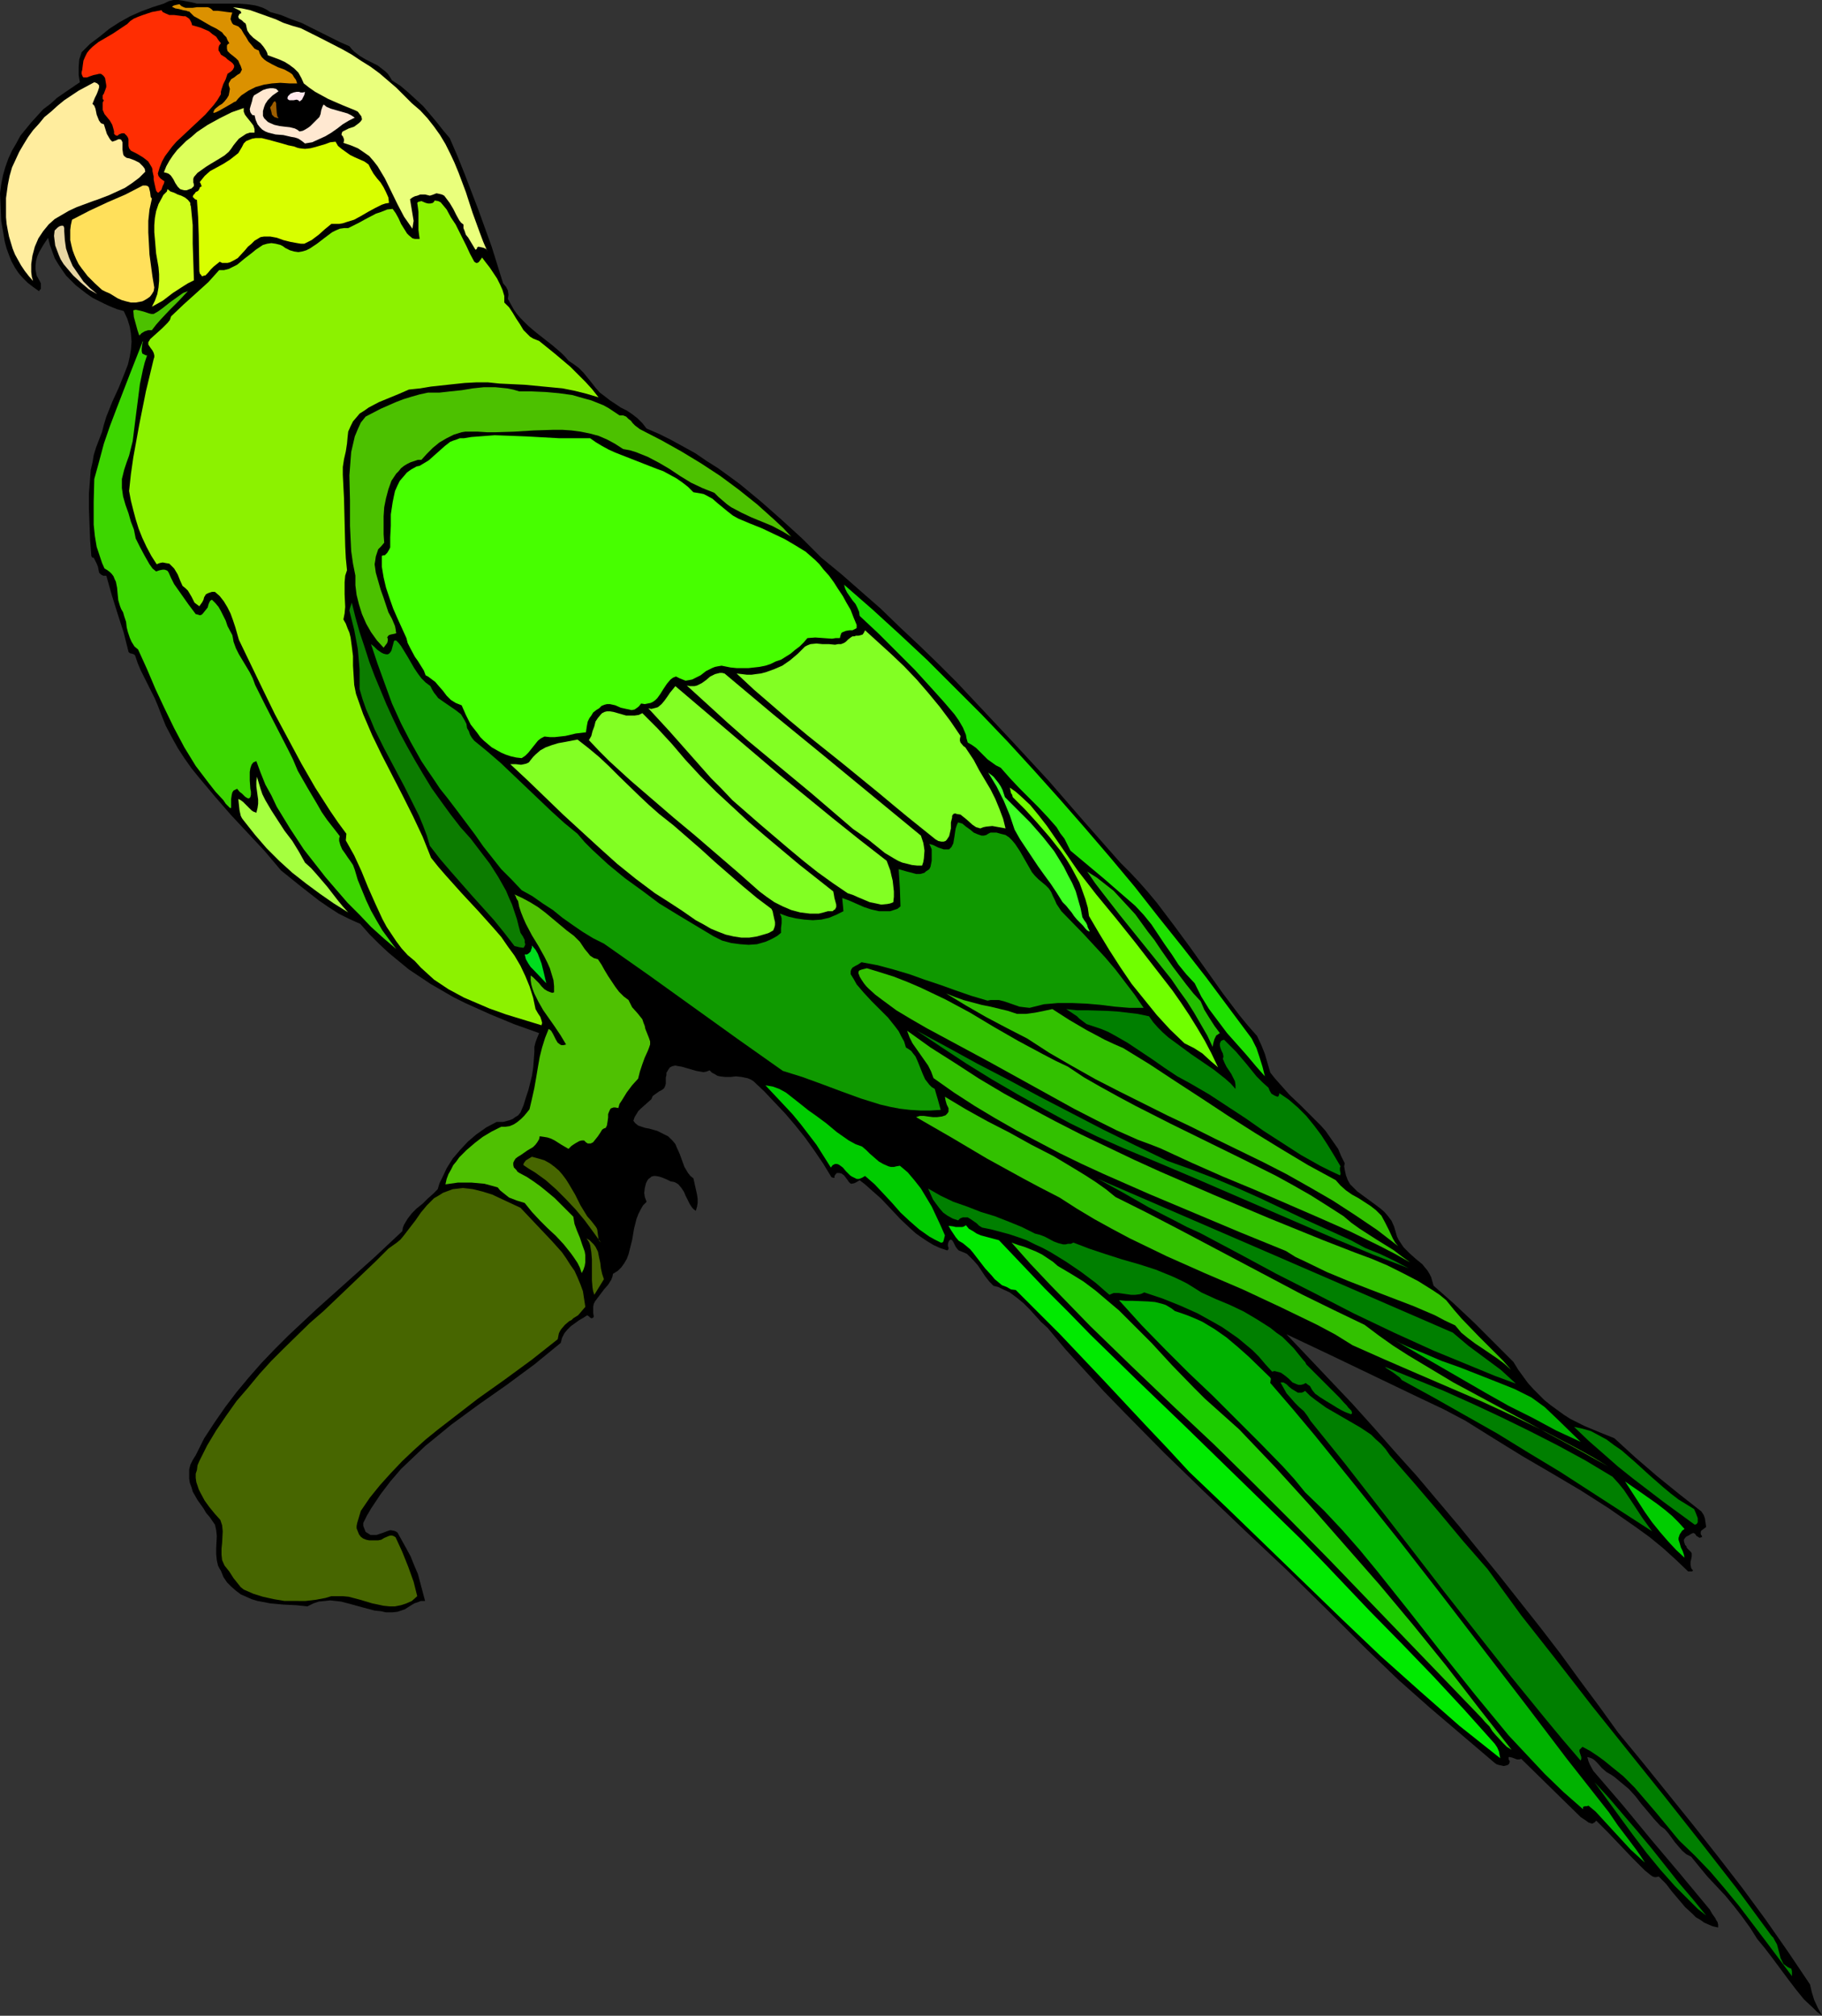 <?xml version="1.0" encoding="UTF-8" standalone="no"?>
<svg
   version="1.0"
   width="129.766mm"
   height="143.555mm"
   id="svg54"
   sodipodi:docname="Conure 4.wmf"
   xmlns:inkscape="http://www.inkscape.org/namespaces/inkscape"
   xmlns:sodipodi="http://sodipodi.sourceforge.net/DTD/sodipodi-0.dtd"
   xmlns="http://www.w3.org/2000/svg"
   xmlns:svg="http://www.w3.org/2000/svg">
  <rect width="100%" height="100%" fill="#333333" stroke="none"/>
  <sodipodi:namedview
     id="namedview54"
     pagecolor="#ffffff"
     bordercolor="#000000"
     borderopacity="0.25"
     inkscape:showpageshadow="2"
     inkscape:pageopacity="0.0"
     inkscape:pagecheckerboard="0"
     inkscape:deskcolor="#d1d1d1"
     inkscape:document-units="mm" />
  <defs
     id="defs1">
    <pattern
       id="WMFhbasepattern"
       patternUnits="userSpaceOnUse"
       width="6"
       height="6"
       x="0"
       y="0" />
  </defs>
  <path
     style="fill:#000000;fill-opacity:1;fill-rule:evenodd;stroke:none"
     d="m 473.003,521.889 -1.939,-3.07 -2.101,-2.908 -2.262,-2.908 -2.262,-2.747 -2.424,-2.585 -2.424,-2.585 -2.262,-2.747 -2.101,-2.585 -0.646,-0.323 -0.646,-0.323 -1.131,-0.969 -0.97,-1.131 -0.97,-1.131 -1.778,-2.424 -0.97,-1.131 -1.131,-0.808 -1.778,-1.939 -1.616,-1.939 -1.778,-2.1 -1.616,-2.1 -1.778,-1.939 -1.939,-1.616 -1.939,-1.616 -0.97,-0.646 -1.131,-0.646 -1.293,-1.131 -1.131,-1.293 -0.646,-0.646 -0.646,-0.485 -0.808,-0.323 -0.646,-0.162 0.323,1.131 0.323,0.808 0.97,1.777 7.918,9.21 7.595,9.21 7.918,9.371 7.918,9.533 0.646,1.131 0.808,1.131 0.323,0.646 0.323,0.485 0.162,0.646 v 0.808 l -1.454,-0.323 -1.131,-0.485 -1.131,-0.485 -1.131,-0.808 -1.131,-0.646 -0.97,-0.969 -1.939,-1.777 -1.778,-2.1 -1.778,-2.1 -1.616,-2.1 -1.939,-1.939 -0.646,0.162 h -0.485 l -0.485,-0.162 -0.485,-0.323 -0.808,-0.646 -0.808,-0.646 -3.394,-3.393 -3.232,-3.393 -3.232,-3.393 -3.232,-3.232 -0.323,0.323 -0.162,0.162 -0.646,0.323 -0.485,-0.162 -0.485,-0.162 -0.646,-0.485 -0.485,-0.323 -0.485,-0.323 -0.485,-0.323 -8.08,-7.917 -7.918,-7.756 -0.485,0.162 h -0.646 l -1.293,-0.485 -0.646,-0.162 h -0.323 v 0.162 0.162 0.323 l 0.323,0.485 -0.162,0.646 -0.323,0.323 -0.485,0.162 -0.646,0.162 -1.454,-0.323 -0.485,-0.162 -0.485,-0.323 -8.726,-7.432 -8.726,-7.432 -8.565,-7.594 -4.202,-4.039 -4.202,-4.039 -10.827,-10.826 -10.827,-10.664 -11.15,-10.502 -10.989,-10.502 -10.827,-10.502 -10.827,-10.987 -5.333,-5.494 -5.171,-5.655 -5.171,-5.655 -4.848,-5.817 -1.778,-1.616 -3.07,-3.393 -1.616,-1.616 -1.778,-1.454 -1.939,-1.454 -2.101,-0.969 -0.97,-0.485 -1.293,-0.323 -1.131,-1.131 -1.131,-1.454 -0.97,-1.454 -0.97,-1.454 -1.131,-1.293 -1.131,-1.131 -0.646,-0.646 -0.646,-0.323 -0.808,-0.323 -0.808,-0.323 -0.323,-0.323 -0.485,-0.646 -0.323,-0.646 -0.323,-0.646 -0.323,-0.485 -0.323,-0.162 h -0.162 l -0.162,0.162 -0.162,0.162 -0.162,0.323 -0.162,0.485 v 0.646 l 0.162,0.323 v 0.485 l -0.162,0.162 -0.162,0.162 -1.939,-0.646 -1.778,-0.808 -1.616,-0.969 -1.454,-0.969 -1.616,-1.131 -1.454,-1.293 -2.747,-2.585 -2.586,-2.747 -2.586,-2.747 -2.909,-2.585 -1.454,-1.293 -1.454,-1.131 -0.808,0.485 -0.646,0.323 -0.808,0.162 -0.323,-0.162 -0.323,-0.323 -0.323,-0.485 -0.485,-0.646 -0.485,-0.646 -0.646,-0.485 -0.646,-0.162 h -0.646 l -0.162,0.162 -0.162,0.162 -0.323,0.485 v 0.485 h -0.323 l -0.485,-0.162 -2.262,-3.716 -2.424,-3.555 -2.424,-3.393 -2.586,-3.232 -2.747,-3.232 -2.909,-3.07 -2.747,-2.908 -2.909,-2.747 -0.808,-0.485 -0.808,-0.323 -0.808,-0.162 -0.808,-0.162 -1.454,-0.162 -1.454,0.162 h -1.454 l -1.454,-0.162 -0.646,-0.162 -0.808,-0.485 -0.646,-0.323 -0.646,-0.646 -0.808,0.323 -0.808,0.162 -0.97,-0.162 -0.97,-0.162 -3.878,-1.131 -0.97,-0.162 -0.808,-0.162 -0.808,0.162 -0.646,0.323 -0.485,0.646 -0.162,0.323 -0.323,0.485 v 0.646 l -0.162,0.646 v 1.616 l -0.162,0.646 -0.323,0.646 -0.646,0.485 -0.646,0.323 -1.131,0.808 -0.646,0.485 -0.323,0.808 -1.454,1.293 -1.454,1.293 -0.646,0.646 -0.485,0.808 -0.485,0.808 -0.323,0.969 0.485,0.646 0.808,0.646 0.97,0.323 0.97,0.323 0.97,0.162 2.262,0.646 0.97,0.485 0.97,0.485 0.97,0.485 0.646,0.646 0.646,0.646 0.646,0.808 0.323,0.808 0.808,1.777 0.646,1.777 0.646,1.777 0.97,1.616 0.646,0.808 0.808,0.646 0.97,4.363 0.162,1.131 v 1.131 l -0.162,0.969 -0.323,1.131 -0.485,-0.323 -0.485,-0.485 -0.646,-0.969 -1.131,-2.262 -0.485,-1.131 -0.646,-0.969 -0.808,-0.969 -0.485,-0.323 -0.646,-0.323 -0.97,-0.162 -0.97,-0.485 -1.131,-0.485 -0.97,-0.323 -0.97,-0.162 h -0.485 l -0.646,0.162 -0.323,0.323 -0.485,0.323 -0.323,0.485 -0.323,0.646 -0.323,1.293 -0.162,1.293 0.162,1.131 0.485,1.293 -0.97,0.969 -0.646,1.131 -0.646,1.293 -0.485,1.293 -0.646,2.585 -0.485,2.908 -0.646,2.585 -0.323,1.293 -0.485,1.293 -0.646,1.131 -0.808,1.131 -0.97,0.969 -1.293,0.808 -0.162,0.808 -0.323,0.808 -0.808,1.293 -1.131,1.293 -0.97,1.293 -0.97,1.293 -0.485,0.646 -0.323,0.646 -0.162,0.808 v 0.808 0.808 l 0.162,0.969 -0.162,0.323 -0.323,0.162 h -0.162 l -0.323,-0.162 -0.323,-0.323 -0.485,-0.323 -0.97,0.646 -1.131,0.646 -1.131,0.808 -1.131,0.808 -0.97,0.969 -0.808,0.969 -0.646,1.293 -0.162,0.646 -0.162,0.646 -3.555,2.908 -3.555,2.908 -7.434,5.494 -7.595,5.332 -7.272,5.332 -3.555,2.908 -3.555,2.908 -3.232,3.07 -3.232,3.07 -2.909,3.393 -2.586,3.393 -2.586,3.878 -1.131,1.939 -0.97,1.939 v 0.808 l 0.323,0.808 0.323,0.808 0.808,0.485 0.485,0.323 h 0.485 1.131 l 0.97,-0.323 0.97,-0.323 0.808,-0.323 0.97,-0.323 0.97,0.162 0.485,0.162 0.485,0.323 2.424,4.363 1.131,2.1 0.97,2.424 0.97,2.262 0.646,2.424 0.646,2.424 0.646,2.424 h -1.131 l -0.808,0.323 -0.97,0.323 -0.808,0.485 -1.778,1.131 -0.97,0.323 -0.97,0.323 -1.454,0.162 h -1.616 l -1.454,-0.323 -1.616,-0.162 -3.07,-0.808 -2.909,-0.808 -3.07,-0.808 -1.454,-0.162 -1.454,-0.162 -1.454,0.162 -1.616,0.162 -1.454,0.485 -1.616,0.808 -3.07,-0.323 -3.394,-0.162 -3.555,-0.323 -1.616,-0.323 -1.778,-0.323 -1.616,-0.485 -1.454,-0.646 -1.454,-0.646 -1.293,-0.969 -1.293,-1.131 -1.131,-1.131 -0.97,-1.454 -0.646,-1.616 -0.485,-0.808 -0.323,-0.646 -0.323,-1.454 -0.162,-1.616 v -1.616 l 0.162,-3.232 -0.162,-1.616 -0.323,-1.454 -1.454,-2.1 -0.97,-1.131 -0.646,-1.131 -1.616,-2.262 -1.293,-2.262 -0.323,-1.131 -0.485,-1.293 -0.162,-1.131 v -1.293 -1.131 l 0.323,-1.293 0.646,-1.293 0.808,-1.293 2.262,-4.524 2.747,-4.201 2.909,-4.201 3.07,-4.039 3.232,-3.878 3.394,-3.878 3.555,-3.716 3.717,-3.716 7.595,-7.109 7.757,-6.948 7.757,-6.948 7.595,-7.109 0.162,-0.969 0.323,-0.808 0.97,-1.616 1.131,-1.454 1.293,-1.293 1.616,-1.293 1.293,-1.293 1.454,-1.293 1.293,-1.293 0.485,-1.616 0.646,-1.293 1.293,-2.747 1.616,-2.585 1.939,-2.262 2.101,-2.262 2.262,-1.939 2.747,-1.939 2.747,-1.454 h 1.778 l 1.778,-0.485 0.808,-0.323 0.646,-0.485 0.808,-0.485 0.646,-0.808 0.808,-1.939 0.646,-2.1 0.646,-1.939 0.485,-1.939 0.485,-1.939 0.323,-2.1 0.162,-2.1 0.162,-2.262 v -0.646 -0.646 l 0.323,-1.293 0.485,-1.293 0.485,-1.131 -6.787,-2.424 -6.626,-2.747 -3.232,-1.454 -3.232,-1.454 -3.232,-1.616 -3.07,-1.777 -3.07,-1.777 -2.909,-1.939 -2.909,-1.939 -2.747,-2.262 -2.747,-2.262 -2.586,-2.424 -2.586,-2.585 -2.424,-2.747 -2.909,-1.293 -2.909,-1.454 -2.747,-1.777 -2.586,-1.777 -5.171,-4.039 -5.01,-4.039 -4.363,-5.17 -4.525,-4.847 -4.525,-4.847 -4.363,-5.009 -4.202,-5.009 -2.101,-2.585 -1.939,-2.747 -1.778,-2.747 -1.616,-2.908 -1.616,-3.07 -1.293,-3.232 -0.808,-2.1 -0.808,-1.939 -3.878,-7.756 -0.808,-1.939 -0.646,-1.939 -0.323,-0.323 -0.485,-0.162 -0.646,-0.162 -0.323,-0.323 -1.293,-5.17 -1.616,-5.009 -1.616,-5.17 -1.454,-5.17 h -0.808 l -0.646,-0.323 -0.485,-0.485 -0.162,-0.808 -0.162,-0.808 -0.323,-0.808 -0.323,-0.646 -0.323,-0.646 -0.162,-0.323 h -0.323 l -0.162,-0.162 -0.162,-0.323 -0.323,-4.201 -0.162,-4.201 -0.162,-4.201 v -4.201 l 0.323,-4.201 0.162,-2.1 0.485,-2.1 0.323,-1.939 0.646,-2.1 0.808,-2.1 0.808,-2.1 0.485,-1.939 0.646,-2.1 1.616,-4.039 1.778,-3.878 1.616,-4.039 0.808,-2.1 0.485,-2.1 0.323,-1.939 0.162,-2.1 -0.162,-2.1 -0.323,-1.939 -0.646,-2.1 -0.97,-2.1 -1.778,-0.485 -1.616,-0.646 -1.778,-0.808 -1.616,-0.808 -1.616,-0.808 -1.616,-1.131 -2.909,-2.262 -1.293,-1.293 -1.293,-1.293 -1.131,-1.616 -0.97,-1.454 -0.97,-1.616 -0.646,-1.777 -0.646,-1.777 -0.485,-1.939 -1.293,1.939 -1.131,1.939 -0.485,1.131 -0.323,1.131 -0.162,1.293 v 1.131 l 0.162,0.808 0.162,0.808 0.808,1.454 0.323,0.646 v 0.646 0.808 l -0.323,0.323 -0.162,0.323 L 8.888,77.233 7.434,76.102 6.141,74.81 5.01,73.517 4.04,72.063 3.07,70.285 2.424,68.67 1.778,66.892 1.293,65.115 0.97,63.176 0.323,59.46 0.162,55.744 0,52.027 0.323,49.604 0.808,47.18 1.454,44.918 l 0.808,-2.262 0.97,-2.1 1.131,-1.939 1.131,-2.1 1.454,-1.777 1.454,-1.777 1.616,-1.777 1.616,-1.777 1.939,-1.454 1.778,-1.616 2.101,-1.454 4.04,-2.747 -0.162,-0.969 -0.162,-0.969 v -2.1 l 0.162,-2.1 0.323,-0.969 0.323,-0.969 2.262,-2.262 L 26.826,9.856 29.411,7.756 32.158,5.978 35.067,4.363 37.976,3.07 41.046,1.939 44.117,0.969 44.763,0.646 45.41,0.323 46.702,0 h 1.293 l 1.131,0.162 2.586,0.485 1.293,0.323 h 1.616 2.262 2.424 4.848 l 2.262,0.162 2.262,0.323 1.131,0.323 0.97,0.323 0.97,0.485 0.97,0.646 2.909,0.808 2.747,1.131 2.747,0.969 2.586,1.293 5.171,2.585 2.586,1.293 2.586,1.131 0.646,0.808 0.646,0.646 1.454,1.131 1.616,0.969 1.616,0.808 1.616,0.808 1.454,1.131 0.646,0.485 0.646,0.646 0.646,0.969 0.485,0.808 2.262,1.454 2.101,1.777 1.939,1.777 2.101,1.939 3.555,4.201 1.778,2.262 1.778,2.1 2.101,4.847 1.939,4.847 3.717,9.695 3.555,9.856 3.07,9.856 0.808,0.969 0.485,0.969 0.162,1.131 -0.162,1.131 0.808,1.454 0.808,1.454 0.808,1.131 0.97,1.131 2.101,2.1 2.101,1.777 2.262,1.777 2.262,1.777 2.262,1.939 0.97,0.969 0.97,1.131 1.454,0.969 1.293,0.969 1.293,1.293 2.101,2.585 1.131,1.454 1.131,1.293 1.293,0.969 1.454,1.131 1.454,0.969 1.454,0.969 1.616,0.808 1.454,0.969 1.454,1.131 1.293,1.293 1.131,1.454 3.394,1.454 3.232,1.616 3.232,1.777 3.232,1.777 3.07,2.1 3.07,1.939 2.909,2.1 3.07,2.262 5.656,4.686 5.494,4.847 5.494,5.009 5.171,5.17 5.494,4.524 5.333,4.686 5.171,4.524 5.171,5.009 5.171,4.847 5.171,5.009 5.01,5.009 5.01,5.332 9.858,10.502 9.858,10.664 9.534,10.987 9.696,10.987 2.586,2.585 2.424,2.585 2.424,2.747 2.424,2.908 4.525,5.978 4.525,6.14 8.726,12.28 4.525,5.978 2.262,2.747 2.424,2.747 1.131,2.424 0.97,2.424 1.454,5.009 1.293,1.616 1.293,1.454 2.586,2.908 2.909,2.747 2.747,2.747 2.747,2.747 1.293,1.454 1.131,1.616 1.131,1.616 1.131,1.616 0.808,1.939 0.97,1.939 -0.162,0.808 0.162,0.969 0.323,1.454 0.485,1.293 0.646,1.131 0.97,0.969 0.97,0.969 2.424,1.777 2.424,1.777 1.293,0.969 1.131,0.969 0.97,1.131 0.97,1.293 0.646,1.454 0.485,1.616 0.323,1.131 0.485,0.969 0.646,0.969 0.646,0.969 1.616,1.616 1.616,1.454 1.778,1.454 1.454,1.777 0.485,0.808 0.485,0.969 0.323,1.131 0.323,1.131 2.747,2.424 2.747,2.424 5.494,5.17 10.504,10.502 1.293,2.1 1.293,1.777 1.293,1.777 1.454,1.616 1.616,1.616 1.454,1.454 1.616,1.293 1.778,1.293 1.778,1.293 1.778,1.131 3.878,1.939 3.878,1.616 4.04,1.616 5.656,5.17 5.818,5.009 5.979,4.847 5.979,4.686 0.646,0.969 0.323,0.969 0.162,1.131 0.162,1.131 -0.646,0.485 -0.646,0.485 -0.162,0.323 v 0.323 0.323 l 0.323,0.485 v 0.323 h -0.162 l -0.485,0.162 -0.485,-0.323 -0.323,-0.162 -0.323,-0.485 -0.162,-0.162 -0.323,-0.162 h -0.162 l -0.646,0.323 -0.485,0.323 -0.646,0.323 -0.323,0.323 -0.323,0.485 v 0.485 l 0.323,0.969 0.323,0.323 0.162,0.485 0.485,0.485 0.323,0.323 0.323,0.323 0.162,0.323 v 0.808 l -0.162,0.808 -0.162,0.646 v 0.808 l 0.162,0.808 0.162,0.323 0.323,0.323 -0.162,0.323 h -0.162 -0.323 -0.323 -0.323 l -3.394,-3.232 -3.394,-3.07 -3.555,-2.908 -3.555,-2.585 -3.717,-2.585 -3.717,-2.585 -7.595,-4.847 -7.918,-4.686 -7.757,-4.524 -7.595,-4.686 -7.757,-4.847 -5.818,-3.07 -6.141,-2.908 -12.12,-5.817 -12.12,-5.817 -11.958,-5.655 5.818,6.14 5.818,6.14 5.979,6.301 5.818,6.463 5.818,6.625 5.818,6.463 11.312,13.411 11.15,13.734 10.989,13.896 5.333,6.948 5.171,7.109 5.171,6.948 5.01,6.948 6.787,8.24 13.413,16.642 6.626,8.402 6.626,8.564 6.302,8.564 5.979,8.564 5.979,8.887 0.485,2.1 0.646,2.1 0.97,2.1 1.131,2.1 -1.293,-0.969 -1.131,-1.131 -2.424,-2.262 -2.101,-2.585 -2.101,-2.747 -4.202,-5.655 -2.101,-2.747 z"
     id="path1" />
  <path
     style="fill:#007f00;fill-opacity:1;fill-rule:evenodd;stroke:none"
     d="m 451.995,495.391 -1.616,-1.939 -1.454,-1.777 -3.07,-3.716 -2.909,-3.393 -2.909,-3.393 -3.07,-3.07 -3.394,-2.747 -1.778,-1.454 -1.778,-1.293 -1.939,-1.293 -2.101,-1.131 -0.485,0.485 -0.323,0.323 v 0.485 l 0.162,0.485 0.323,0.969 v 0.485 l -0.162,0.485 -4.848,-5.655 -4.686,-5.655 -9.211,-11.31 -9.05,-11.472 -8.888,-11.31 -8.726,-11.31 -8.888,-11.472 -9.05,-11.633 -9.373,-11.633 -0.808,-1.293 -0.97,-1.293 -1.293,-1.131 -1.131,-1.131 -1.131,-1.293 -1.131,-1.293 -0.808,-1.454 -0.808,-1.454 h 0.485 0.323 l 0.808,0.485 0.646,0.646 0.808,0.646 0.808,0.485 0.808,0.485 h 0.485 0.485 l 0.485,-0.162 0.485,-0.323 1.293,1.293 1.454,1.131 2.909,2.1 3.07,1.777 3.07,1.777 3.07,1.777 2.909,1.939 1.293,1.293 1.293,1.131 1.293,1.454 1.131,1.616 6.626,7.594 6.626,7.756 6.464,7.756 6.626,7.594 9.05,12.441 9.534,12.118 9.534,12.28 9.696,12.118 9.858,12.28 9.696,12.28 9.696,12.441 9.373,12.764 0.485,0.485 0.323,0.646 0.646,1.131 0.646,2.424 0.323,1.293 0.485,0.969 0.323,0.646 0.485,0.323 0.646,0.485 0.646,0.323 h 0.162 l 0.162,0.162 0.162,0.646 v 0.808 0.485 l -7.272,-9.695 -7.11,-9.371 -3.878,-4.686 -3.717,-4.363 -4.202,-4.363 z"
     id="path2" />
  <path
     style="fill:#007f00;fill-opacity:1;fill-rule:evenodd;stroke:none"
     d="m 429.209,479.718 3.878,4.201 3.717,4.363 3.878,4.524 3.878,4.686 7.434,9.371 3.717,4.363 3.555,4.363 -2.262,-1.777 -2.101,-2.1 -4.04,-4.039 -3.878,-4.363 -3.717,-4.524 -3.555,-4.686 -3.555,-4.847 z"
     id="path3" />
  <path
     style="fill:#00b200;fill-opacity:1;fill-rule:evenodd;stroke:none"
     d="m 427.593,486.02 -0.485,0.162 h -0.485 l -0.485,0.162 v 0.323 0.323 l -5.333,-4.686 -5.01,-4.847 -4.848,-5.17 -4.848,-5.17 -4.525,-5.494 -4.525,-5.494 -8.888,-11.149 -8.726,-11.149 -8.888,-11.149 -4.525,-5.494 -4.686,-5.332 -4.848,-5.17 -5.171,-5.009 -2.909,-3.555 -3.07,-3.393 -6.302,-6.463 -6.302,-6.301 -6.302,-6.301 -6.464,-6.14 -6.302,-6.301 -6.302,-6.463 -3.07,-3.393 -3.07,-3.393 1.778,0.162 h 1.939 l 4.04,0.162 1.939,0.162 1.939,0.485 0.97,0.323 0.808,0.485 0.808,0.485 0.808,0.646 1.939,0.646 1.778,0.646 1.939,0.808 1.778,0.808 1.616,0.969 1.616,0.969 3.232,2.262 3.07,2.585 2.909,2.585 5.656,5.494 0.162,0.162 0.162,0.323 -0.162,0.969 v 0.162 l 0.162,0.162 5.979,6.948 5.818,6.948 11.474,14.219 11.474,14.38 11.312,14.542 22.462,29.245 11.15,14.703 11.312,14.38 2.424,3.555 2.586,3.393 2.424,3.232 1.131,1.616 1.131,1.777 -1.939,-1.777 -1.939,-1.777 -3.878,-4.201 -3.717,-4.039 -1.778,-1.939 z"
     id="path4" />
  <path
     style="fill:#476600;fill-opacity:1;fill-rule:evenodd;stroke:none"
     d="m 60.438,421.389 -0.646,-1.454 -0.162,-1.454 v -1.616 l 0.162,-1.616 0.162,-3.07 -0.162,-1.616 -0.485,-1.454 -1.454,-1.616 -1.454,-1.777 -1.293,-1.777 -1.131,-2.1 -0.485,-0.969 -0.323,-0.969 -0.323,-0.969 -0.162,-1.131 v -1.131 l 0.323,-0.969 0.162,-1.293 0.485,-1.131 2.101,-4.201 2.424,-4.039 2.747,-4.039 2.747,-3.878 3.07,-3.555 3.07,-3.716 3.232,-3.555 3.394,-3.393 6.949,-6.786 3.717,-3.232 3.394,-3.232 7.11,-6.786 3.555,-3.393 3.394,-3.393 1.131,-0.808 1.131,-0.808 0.97,-0.808 0.808,-0.969 1.616,-2.1 1.616,-2.1 1.454,-2.1 1.616,-1.939 0.97,-0.969 0.97,-0.969 1.131,-0.646 1.293,-0.808 1.293,-0.485 1.293,-0.485 1.454,-0.162 1.293,-0.162 1.454,0.162 1.293,0.162 2.586,0.646 2.586,0.808 2.747,1.293 2.424,1.131 2.424,1.131 2.747,2.908 2.747,2.908 2.909,3.07 2.747,3.07 1.131,1.616 1.131,1.777 1.131,1.616 0.808,1.777 0.808,1.939 0.646,1.777 0.323,2.1 0.323,2.1 -0.97,1.131 -0.97,1.131 -1.293,0.808 -0.485,0.485 -0.646,0.323 -1.131,0.969 -0.97,1.131 -0.323,0.485 -0.323,0.646 -0.162,0.808 -0.162,0.808 -6.949,5.494 -7.272,5.332 -7.272,5.17 -7.11,5.494 -3.555,2.747 -3.394,2.747 -3.232,2.908 -3.07,2.908 -3.07,3.232 -2.909,3.232 -2.747,3.393 -2.424,3.555 -0.485,1.616 -0.485,1.616 -0.162,0.808 v 0.646 l 0.323,0.808 0.323,0.808 0.485,0.646 0.646,0.485 0.808,0.323 0.808,0.162 h 0.808 0.97 0.646 l 0.808,-0.162 0.808,-0.485 1.131,-0.485 0.485,-0.162 h 0.485 l 0.485,0.162 0.485,0.323 1.778,3.878 1.616,4.039 1.454,4.039 0.97,3.878 -1.454,1.293 -1.454,0.646 -1.454,0.485 -1.616,0.323 h -1.454 l -1.616,-0.162 -3.07,-0.646 -3.232,-0.969 -3.07,-0.808 -1.616,-0.162 h -1.616 -1.454 l -1.616,0.485 -2.586,0.485 -2.747,0.323 H 79.346 76.598 l -2.909,-0.485 -2.909,-0.646 -2.586,-0.808 -2.586,-1.131 -0.808,-0.646 -0.646,-0.808 -1.293,-1.616 -1.131,-1.777 -0.646,-0.808 z"
     id="path5" />
  <path
     style="fill:#00ea00;fill-opacity:1;fill-rule:evenodd;stroke:none"
     d="m 320.129,396.184 -5.818,-6.301 -5.818,-6.14 -11.635,-12.441 -11.474,-12.118 -11.958,-11.957 -1.293,-0.162 -1.131,-0.646 -1.293,-0.485 -0.97,-0.808 -0.97,-0.808 -0.808,-0.969 -1.778,-1.939 -1.616,-2.1 -1.616,-2.1 -0.808,-0.969 -0.97,-0.808 -0.97,-0.808 -1.131,-0.646 -0.808,-0.969 -0.646,-0.969 -0.646,-0.969 -0.646,-1.131 1.293,0.162 0.646,0.162 h 0.646 1.131 l 0.485,-0.162 0.485,-0.323 0.808,0.969 1.131,0.646 0.97,0.646 1.131,0.485 2.424,0.646 2.424,0.646 6.141,6.463 6.141,6.463 6.302,6.301 6.141,6.301 12.605,12.28 12.605,12.118 12.605,12.28 12.605,12.28 6.302,6.14 6.141,6.301 6.141,6.463 6.141,6.463 8.565,8.725 8.565,8.887 8.242,8.887 8.242,9.21 0.646,0.969 0.485,1.131 0.162,0.969 0.162,0.808 -5.494,-4.363 -5.494,-4.363 -5.333,-4.686 -5.333,-4.686 -10.666,-9.533 -10.342,-9.856 -20.523,-19.874 -10.181,-9.856 z"
     id="path6" />
  <path
     style="fill:#1ccc00;fill-opacity:1;fill-rule:evenodd;stroke:none"
     d="m 398.828,462.43 -20.523,-21.328 -20.362,-21.166 -10.342,-10.502 -10.342,-10.341 -10.504,-10.341 -10.666,-10.018 -11.312,-10.826 -11.312,-10.987 -5.494,-5.655 -5.333,-5.494 -5.333,-5.655 -5.01,-5.655 1.778,0.646 1.616,0.485 3.232,1.293 1.616,0.808 1.454,0.969 1.454,0.969 1.293,1.131 3.555,2.1 3.394,2.1 3.232,2.424 3.232,2.747 3.07,2.585 2.909,2.908 5.818,5.817 5.656,6.14 5.818,5.978 2.909,2.908 3.07,2.747 3.07,2.747 3.07,2.747 9.858,10.341 9.534,10.502 9.211,10.502 9.211,10.502 9.05,10.826 8.888,10.987 8.726,11.31 8.888,11.31 -1.293,-0.808 -0.97,-0.969 -1.939,-2.1 -0.97,-1.131 -0.808,-1.293 -1.131,-1.131 z"
     id="path7" />
  <path
     style="fill:#00cc00;fill-opacity:1;fill-rule:evenodd;stroke:none"
     d="m 437.451,398.769 4.202,2.908 4.363,3.07 2.101,1.616 1.939,1.616 1.778,1.777 1.616,1.777 -0.646,0.485 -0.323,0.485 -0.323,0.485 -0.162,0.485 -0.162,0.485 v 0.485 l 0.323,0.969 0.323,1.131 0.485,0.969 0.323,0.969 0.162,0.808 -2.262,-2.1 -2.262,-2.424 -2.101,-2.424 -2.101,-2.585 -1.939,-2.747 -1.778,-2.747 -1.778,-2.747 z"
     id="path8" />
  <path
     style="fill:#007f00;fill-opacity:1;fill-rule:evenodd;stroke:none"
     d="m 377.336,371.462 -0.485,-0.646 -0.646,-0.485 -1.293,-0.969 -1.293,-0.808 -0.485,-0.323 -0.323,-0.323 7.918,3.232 7.918,3.232 7.918,3.555 7.595,3.555 7.595,3.716 7.595,3.878 7.434,4.039 7.272,4.363 1.616,1.777 1.454,1.777 2.586,3.878 2.424,3.716 1.293,1.777 1.293,1.777 -8.242,-5.332 -8.242,-5.332 -8.242,-5.332 -8.565,-5.17 -8.403,-5.17 -8.565,-4.847 -8.565,-4.847 z"
     id="path9" />
  <path
     style="fill:#007f00;fill-opacity:1;fill-rule:evenodd;stroke:none"
     d="m 423.715,384.065 2.262,0.485 2.262,0.646 2.101,1.131 2.101,1.131 1.939,1.454 2.101,1.454 3.717,3.232 3.717,3.393 3.878,3.393 1.939,1.616 2.101,1.616 2.101,1.293 2.101,1.293 0.485,1.131 0.485,1.293 v 0.646 0.485 l -0.323,0.485 -0.485,0.162 -8.403,-6.14 -8.242,-6.301 -4.04,-3.232 -4.04,-3.555 -3.878,-3.393 z"
     id="path10" />
  <path
     style="fill:#476600;fill-opacity:1;fill-rule:evenodd;stroke:none"
     d="m 157.883,333.331 0.808,0.485 0.646,0.646 0.485,0.485 0.485,0.646 0.646,1.293 0.323,1.616 0.323,1.454 0.162,1.454 0.323,1.454 0.485,1.454 -1.293,2.1 -1.293,2.1 -0.323,-0.969 -0.162,-0.969 -0.162,-1.939 v -3.716 -1.939 l -0.162,-1.939 -0.323,-1.939 -0.323,-0.808 z"
     id="path11" />
  <path
     style="fill:#32c100;fill-opacity:1;fill-rule:evenodd;stroke:none"
     d="m 364.084,362.091 -4.686,-2.908 -4.848,-2.585 -5.01,-2.424 -5.01,-2.424 -10.019,-4.686 -10.181,-4.363 -10.181,-4.524 -5.01,-2.424 -5.01,-2.424 -4.848,-2.585 -4.686,-2.585 -4.848,-2.908 -4.525,-2.908 -5.01,-2.585 -4.848,-2.585 -9.696,-5.332 -9.534,-5.655 -9.534,-5.494 0.97,-0.323 h 1.131 l 1.131,0.162 1.293,0.162 h 1.131 l 1.293,-0.162 0.485,-0.162 0.485,-0.162 0.485,-0.485 0.323,-0.485 v -0.969 l -0.485,-0.969 -0.323,-1.131 -0.162,-0.969 5.656,3.393 5.818,3.232 5.979,3.07 5.818,3.232 5.979,3.07 5.656,3.393 2.909,1.777 2.747,1.777 2.747,1.939 2.586,2.1 8.403,4.201 8.403,4.363 16.806,8.887 16.483,8.725 8.565,4.201 8.403,4.039 3.878,2.908 3.878,2.747 4.04,2.585 4.04,2.424 8.08,4.847 8.403,4.524 8.403,4.524 8.403,4.524 8.403,4.524 8.08,4.524 -4.04,-2.424 -4.04,-2.262 -8.565,-4.524 -8.565,-4.201 -8.726,-4.039 -17.614,-7.594 -8.565,-3.716 z"
     id="path12" />
  <path
     style="fill:#007f00;fill-opacity:1;fill-rule:evenodd;stroke:none"
     d="m 351.48,372.27 -0.646,0.323 -0.646,0.162 h -0.646 l -0.485,-0.162 -1.131,-0.485 -0.97,-0.969 -0.97,-0.808 -1.131,-0.808 -0.485,-0.162 -0.646,-0.162 -0.646,-0.162 -0.646,0.162 -1.778,-1.939 -1.778,-2.1 -1.778,-1.777 -1.939,-1.616 -1.939,-1.616 -2.101,-1.454 -2.101,-1.454 -2.262,-1.293 -4.363,-2.424 -4.686,-2.1 -4.848,-1.939 -4.848,-1.616 -0.646,0.323 -0.485,0.162 -1.293,0.162 h -1.131 l -2.262,-0.323 -1.131,-0.162 h -1.293 l -1.131,0.485 -3.717,-3.232 -3.878,-2.908 -4.04,-2.747 -4.202,-2.585 -2.101,-1.131 -2.101,-0.969 -2.262,-1.131 -2.262,-0.808 -2.424,-0.808 -2.424,-0.646 -2.424,-0.646 -2.424,-0.485 -0.808,-0.485 -0.646,-0.646 -1.616,-1.131 -0.808,-0.485 h -0.808 -0.485 l -0.485,0.162 -0.323,0.162 -0.485,0.485 -1.454,-0.485 -1.454,-0.808 -1.131,-0.808 -0.97,-1.131 -0.97,-1.293 -0.808,-1.131 -1.293,-2.908 3.394,1.939 3.394,1.616 3.717,1.293 3.717,1.454 3.717,1.131 3.717,1.454 3.555,1.454 3.555,1.777 1.293,0.323 1.293,0.485 2.424,1.293 1.293,0.485 1.293,0.323 h 0.646 l 0.646,-0.162 h 0.808 l 0.646,-0.323 4.202,1.616 4.363,1.454 4.525,1.454 4.525,1.293 4.525,1.454 4.363,1.777 2.101,0.969 1.939,0.969 2.101,1.293 1.778,1.131 3.878,1.777 3.878,1.616 3.717,1.777 3.555,2.1 3.555,2.262 1.616,1.293 1.616,1.131 1.616,1.616 1.454,1.454 1.293,1.616 1.454,1.777 0.323,0.323 0.323,0.646 0.485,0.485 0.646,0.646 1.293,1.293 1.616,1.616 3.232,3.232 1.616,1.616 1.293,1.454 0.646,0.646 0.485,0.646 0.485,0.485 0.323,0.323 0.162,0.485 v 0.162 0.162 l -0.323,0.162 -0.323,-0.162 -0.485,-0.162 -0.808,-0.323 -0.97,-0.485 -1.131,-0.646 -1.293,-0.808 -1.616,-0.969 -1.778,-1.131 -0.646,-0.485 -0.485,-0.323 -0.808,-0.969 -0.646,-1.131 -0.485,-0.323 z"
     id="path13" />
  <path
     style="fill:#4fc102;fill-opacity:1;fill-rule:evenodd;stroke:none"
     d="m 141.238,323.798 -2.101,-0.646 -2.101,-0.808 -0.808,-0.646 -0.808,-0.646 -0.808,-0.646 -0.646,-0.808 -1.778,-0.485 -1.778,-0.485 -1.778,-0.162 -1.778,-0.162 h -1.778 -1.778 l -3.394,0.485 0.323,-1.454 0.485,-1.293 0.646,-1.131 0.646,-1.293 0.808,-0.969 0.808,-1.131 1.939,-1.939 2.262,-1.939 2.101,-1.616 2.424,-1.454 2.586,-1.293 h 1.131 l 1.131,-0.162 1.131,-0.485 0.97,-0.646 0.97,-0.808 0.808,-0.808 0.808,-0.969 0.646,-0.808 0.646,-2.747 0.646,-2.908 0.485,-2.747 0.485,-2.908 0.485,-2.747 0.646,-2.585 0.808,-2.585 0.97,-2.424 0.646,0.485 0.485,0.808 0.808,1.616 0.485,0.808 0.646,0.485 0.323,0.162 h 0.323 0.323 l 0.646,-0.162 -1.454,-2.424 -1.616,-2.424 -3.07,-4.363 -1.293,-2.262 -1.131,-2.262 -0.485,-1.293 -0.323,-1.131 -0.162,-1.131 v -1.293 l 0.646,0.485 0.808,0.808 0.808,0.808 0.646,0.808 0.808,0.808 0.808,0.485 0.808,0.323 0.485,0.162 0.485,-0.162 v -1.616 l -0.162,-1.616 -0.485,-1.616 -0.485,-1.616 -0.646,-1.454 -0.808,-1.616 -1.616,-2.908 -1.778,-2.908 -1.616,-3.07 -0.646,-1.454 -0.646,-1.616 -0.485,-1.454 -0.323,-1.616 -0.323,-0.485 -0.162,-0.323 -0.162,-0.485 -0.323,-0.485 2.101,0.969 2.101,1.131 2.101,1.293 1.939,1.454 3.878,3.232 1.939,1.616 1.939,1.454 0.808,0.808 0.808,0.808 0.646,0.969 0.646,0.969 0.808,0.969 0.646,0.808 0.97,0.646 1.131,0.323 0.97,1.454 0.808,1.454 0.97,1.616 1.939,2.908 0.97,1.293 1.293,1.293 1.293,0.969 0.485,0.969 0.485,0.969 1.454,1.616 0.646,0.808 0.646,0.808 0.323,0.969 0.323,0.808 0.162,0.808 0.323,0.808 0.646,1.616 0.323,0.969 v 0.808 l -0.323,0.969 -0.323,0.808 -0.808,1.777 -0.646,1.777 -0.646,1.939 -0.485,1.939 -1.616,1.777 -1.454,1.939 -1.293,2.1 -0.646,0.969 -0.323,1.131 -0.808,-0.162 h -0.485 l -0.485,0.162 -0.323,0.162 -0.162,0.323 -0.162,0.323 -0.323,0.808 v 0.969 l -0.162,1.131 -0.162,0.969 -0.323,0.646 -0.485,0.162 -0.485,0.323 -0.485,0.808 -0.646,0.969 -0.646,0.808 -0.646,0.808 -0.323,0.162 -0.323,0.162 h -0.323 -0.485 l -0.485,-0.323 -0.485,-0.485 h -0.646 l -0.646,0.162 -1.131,0.646 -0.97,0.646 -0.808,0.808 -1.939,-1.131 -1.778,-1.131 -0.97,-0.485 -0.97,-0.323 -0.97,-0.162 -1.131,-0.162 -0.162,0.808 -0.485,0.808 -0.485,0.646 -0.646,0.646 -1.616,0.969 -1.616,1.131 -0.808,0.485 -0.646,0.485 -0.323,0.485 -0.323,0.646 v 0.646 l 0.162,0.646 0.646,0.646 0.323,0.485 0.485,0.323 2.101,1.131 1.939,1.293 1.778,1.293 1.778,1.454 1.939,1.616 1.616,1.616 3.394,3.393 0.323,1.939 0.646,1.777 0.808,1.939 0.646,1.939 0.646,1.777 0.162,0.969 v 0.969 0.969 l -0.162,0.969 -0.323,0.969 -0.485,0.969 -0.485,-1.454 -0.646,-1.293 -0.97,-1.454 -0.808,-1.131 -1.939,-2.424 -2.101,-2.262 -2.262,-2.1 -2.101,-2.1 -2.101,-2.262 z"
     id="path14" />
  <path
     style="fill:#00b200;fill-opacity:1;fill-rule:evenodd;stroke:none"
     d="m 375.235,360.637 1.778,0.969 2.101,0.969 4.363,1.777 4.525,1.939 5.01,1.777 9.858,3.878 4.848,1.939 4.525,2.262 1.778,1.293 1.778,1.293 3.232,3.07 6.464,6.301 -6.626,-3.07 -6.302,-3.393 -6.464,-3.232 -6.302,-3.555 -12.282,-7.109 z"
     id="path15" />
  <path
     style="fill:#000000;fill-opacity:1;fill-rule:evenodd;stroke:none"
     d="m 157.075,322.343 -0.323,-1.293 -0.323,-1.131 -0.485,-1.131 -0.485,-0.969 -0.646,-0.808 -0.808,-0.808 -1.616,-1.454 -1.778,-1.293 -1.939,-1.131 -1.778,-1.131 -1.939,-1.131 v -0.485 l 0.162,-0.485 0.323,-0.323 0.485,-0.162 0.97,-0.323 1.131,-0.162 2.262,1.777 2.424,1.454 0.808,-0.485 0.646,-0.485 1.616,-1.293 0.808,-0.323 h 0.808 0.485 l 0.323,0.323 0.485,0.323 0.323,0.646 0.646,-0.162 0.485,-0.323 0.808,-0.646 0.646,-0.808 0.646,-0.969 0.485,-1.131 0.646,-0.808 0.646,-0.969 0.485,-0.323 0.646,-0.323 v -0.646 -0.646 l 0.485,-0.969 0.646,-0.969 0.808,-0.646 0.97,-0.969 0.646,-0.808 0.646,-1.131 0.162,-0.646 v -0.646 l 1.293,-1.131 0.97,-1.293 0.808,-1.454 0.646,-1.454 1.131,-3.07 0.646,-1.454 0.808,-1.454 0.485,0.162 0.323,0.162 0.323,0.323 0.323,0.323 0.485,0.162 0.323,0.162 0.323,-0.323 0.162,-0.485 -1.131,-3.878 -1.293,-3.716 -0.808,-1.777 -0.97,-1.616 -1.131,-1.777 -1.454,-1.454 -0.162,-0.969 -0.485,-0.808 -0.646,-0.646 -0.646,-0.485 -1.454,-0.969 -0.646,-0.485 -0.646,-0.646 -0.97,-1.293 -0.646,-1.293 -0.485,-1.454 -0.646,-1.454 -0.646,-1.293 -0.97,-1.131 -0.485,-0.485 -0.485,-0.485 -0.646,-0.323 -0.808,-0.323 -0.485,-0.162 -0.323,-0.646 -0.323,-0.323 -0.485,-0.323 0.97,0.323 1.293,0.485 1.293,0.485 1.131,0.808 10.181,6.948 10.019,7.109 5.01,3.555 4.848,3.716 4.848,3.878 5.01,4.039 2.101,1.293 2.262,1.131 4.686,2.262 4.848,1.939 5.01,1.939 5.01,1.454 5.171,1.454 5.01,1.293 5.01,1.293 10.504,6.14 10.342,5.978 10.504,5.978 5.171,2.908 5.333,2.908 1.616,1.131 1.616,0.969 3.232,1.939 3.555,1.616 3.232,1.777 4.686,2.747 4.686,2.585 4.848,2.424 4.848,2.262 9.696,4.524 5.01,2.1 5.01,2.262 9.696,4.363 4.848,2.262 4.686,2.424 4.686,2.585 4.686,2.747 4.525,2.908 4.202,3.232 -8.403,-3.878 -8.242,-4.039 -16.483,-8.402 -16.483,-8.24 -8.242,-4.039 -8.565,-3.878 -4.363,-0.969 -4.686,-1.131 -2.262,-0.646 -2.262,-0.646 -2.101,-0.969 -1.939,-1.131 -2.424,-0.162 -2.424,-0.485 -2.424,-0.646 -2.424,-0.808 -5.01,-1.939 -4.686,-2.1 -1.616,-0.646 -1.939,-0.646 -1.939,-0.646 -1.939,-0.162 -1.131,-0.808 -1.131,-0.808 -2.586,-1.293 -2.747,-1.131 -2.747,-0.969 -2.586,-1.293 -1.293,-0.646 -1.131,-0.808 -1.293,-0.808 -0.97,-0.969 -0.97,-1.131 -0.808,-1.293 -0.646,-0.485 -0.808,-0.162 h -0.646 -0.646 l -1.454,0.323 -0.808,-0.323 -0.646,-0.323 -0.808,-1.131 -0.808,-0.808 -0.808,-0.808 -0.808,-0.646 -1.939,-1.293 -4.04,-1.777 -1.939,-1.131 -0.808,-0.646 -0.97,-0.646 -0.808,-0.808 -0.808,-0.969 -1.616,-1.293 -1.778,-1.293 -3.394,-2.424 -3.394,-2.585 -1.778,-1.293 -1.616,-1.293 h -0.485 l -0.485,0.162 -1.131,-0.162 -0.808,-0.485 -1.778,-0.808 -0.97,-0.323 h -0.97 -0.485 l -0.485,0.323 -0.808,-0.646 -0.646,-0.323 -0.646,-0.162 -0.646,-0.162 h -1.454 l -1.293,0.162 h -1.293 -1.293 l -0.646,-0.162 -0.485,-0.323 -0.646,-0.485 -0.485,-0.646 -0.97,0.323 h -0.97 -0.808 l -0.97,-0.323 -1.778,-0.646 -1.778,-0.646 -0.97,-0.162 -0.808,-0.323 h -0.808 l -0.808,0.162 -0.808,0.323 -0.646,0.485 -0.808,0.808 -0.646,1.293 -0.323,1.777 -0.323,1.616 -0.323,0.485 -0.485,0.646 -0.646,0.485 -0.808,0.485 -0.808,0.969 -0.97,1.131 -2.262,1.939 -0.97,1.131 -0.808,1.131 -0.162,0.646 -0.323,0.646 -0.162,0.646 v 0.808 l 1.454,0.969 1.454,0.969 3.232,1.454 1.778,0.808 1.616,0.808 1.454,0.969 0.646,0.646 0.646,0.646 v 0.646 l 0.162,0.646 0.323,1.131 0.646,1.131 1.616,2.1 0.646,0.969 0.485,1.293 0.162,0.485 0.162,0.646 -0.97,-0.808 -1.131,-0.646 -0.97,-0.646 -1.293,-0.485 -2.424,-0.808 -2.424,-0.485 -0.808,0.162 -0.808,0.485 -0.485,0.485 -0.646,0.646 -0.323,0.646 -0.485,0.646 -0.162,0.808 -0.162,0.808 -0.323,0.646 v 0.485 l 0.162,1.131 0.323,0.969 0.162,0.969 -0.808,0.969 -0.646,0.969 -0.485,0.969 -0.323,1.293 -0.646,2.424 -0.485,2.424 -0.485,2.424 -0.323,0.969 -0.485,1.131 -0.646,1.131 -0.646,0.808 -0.97,0.969 -1.131,0.646 -0.808,-4.847 -0.485,-2.585 -0.808,-2.424 -0.808,-2.262 -1.131,-2.262 -1.454,-2.262 -0.97,-0.969 z"
     id="path16" />
  <path
     style="fill:#476600;fill-opacity:1;fill-rule:evenodd;stroke:none"
     d="m 140.915,313.618 v -0.323 l 0.162,-0.323 0.485,-0.646 0.808,-0.485 0.808,-0.485 1.778,0.485 1.616,0.485 1.454,0.808 1.293,0.969 1.131,0.969 0.97,1.131 0.97,1.293 0.808,1.293 1.616,2.747 1.454,2.908 1.778,2.908 1.131,1.293 1.131,1.454 0.323,0.485 0.162,0.485 0.162,1.293 0.162,1.131 0.162,0.485 0.485,0.485 -2.101,-2.908 -2.262,-3.07 -2.424,-2.908 -2.586,-2.747 -2.747,-2.747 -2.747,-2.424 -2.909,-2.1 -1.616,-0.969 z"
     id="path17" />
  <path
     style="fill:#007f00;fill-opacity:1;fill-rule:evenodd;stroke:none"
     d="m 323.038,331.876 -3.555,-1.616 -3.394,-1.777 -6.949,-3.555 -6.787,-3.878 -6.787,-3.716 47.834,20.682 47.672,20.682 2.101,1.777 2.101,1.777 4.363,3.232 4.363,3.232 1.939,1.777 2.101,1.939 -5.656,-2.1 -5.494,-2.262 -10.989,-4.524 -10.666,-4.847 -10.827,-5.17 -10.342,-5.332 -10.504,-5.332 -10.181,-5.494 z"
     id="path18" />
  <path
     style="fill:#32c100;fill-opacity:1;fill-rule:evenodd;stroke:none"
     d="m 391.718,356.759 -2.747,-1.293 -2.747,-1.454 -5.656,-2.424 -11.797,-4.524 -5.818,-2.262 -5.818,-2.424 -5.656,-2.747 -2.747,-1.293 -2.586,-1.616 -12.282,-5.009 -12.282,-5.17 -12.282,-5.17 -12.12,-5.332 -5.979,-2.747 -5.979,-2.908 -5.818,-3.07 -5.818,-3.07 -5.656,-3.232 -5.656,-3.393 -5.494,-3.555 -5.494,-3.878 -0.646,-1.777 -0.808,-1.616 -4.202,-5.978 -0.808,-1.616 -0.646,-1.777 6.302,4.524 6.626,4.201 6.464,4.201 6.787,4.039 6.787,3.716 6.949,3.716 6.949,3.555 7.11,3.393 7.11,3.393 7.11,3.232 14.544,6.301 14.544,6.14 14.706,5.978 8.726,3.393 4.363,1.616 4.202,1.777 4.202,2.1 4.04,2.1 3.878,2.424 1.939,1.293 1.778,1.454 2.101,2.585 2.101,2.424 4.525,4.686 4.363,4.363 2.262,2.262 2.101,2.424 -1.778,-1.616 -1.939,-1.454 -4.04,-2.747 -1.939,-1.293 -1.939,-1.454 -1.778,-1.454 z"
     id="path19" />
  <path
     style="fill:#00cc00;fill-opacity:1;fill-rule:evenodd;stroke:none"
     d="m 232.865,316.527 -0.808,0.485 -0.808,0.323 h -0.646 l -0.646,-0.323 -0.646,-0.323 -0.485,-0.323 -1.131,-1.131 -0.808,-0.969 -0.646,-0.485 -0.485,-0.323 -0.485,-0.162 h -0.485 l -0.646,0.323 -0.485,0.646 -1.939,-3.07 -1.939,-3.07 -2.101,-2.747 -2.101,-2.747 -2.262,-2.747 -2.424,-2.585 -4.848,-5.17 0.97,0.162 0.97,0.162 1.778,0.646 1.778,0.969 1.454,1.131 3.07,2.424 1.616,1.293 1.616,1.131 3.07,2.262 2.909,2.424 1.616,1.131 1.616,1.131 1.778,0.969 1.778,0.646 1.131,0.969 0.97,0.969 2.424,2.1 1.131,0.646 1.454,0.646 0.646,0.162 h 0.808 l 0.646,-0.162 0.97,-0.162 2.101,1.777 1.778,2.1 1.778,2.262 1.454,2.424 1.454,2.424 2.424,5.17 1.131,2.585 -0.162,0.646 -0.162,0.646 -0.162,0.485 -0.323,0.162 h -0.323 l -1.616,-0.808 -1.454,-0.808 -2.747,-1.939 -2.586,-2.262 -2.424,-2.262 -2.262,-2.585 -4.686,-5.009 z"
     id="path20" />
  <path
     style="fill:#007f00;fill-opacity:1;fill-rule:evenodd;stroke:none"
     d="m 302.515,309.094 -7.272,-3.232 -7.272,-3.555 -7.11,-3.878 -6.949,-3.878 -6.949,-4.039 -6.787,-4.201 -6.626,-4.363 -6.787,-4.524 8.08,4.363 8.242,4.524 8.403,4.363 8.403,4.524 17.13,8.887 8.565,4.201 8.726,4.201 6.302,2.262 6.302,2.424 6.141,2.585 6.141,2.747 12.282,5.817 12.12,5.494 3.878,2.1 4.04,1.616 4.04,1.939 1.778,0.969 1.939,0.969 -9.696,-3.716 -9.696,-4.039 -19.069,-8.24 -19.069,-8.24 -9.534,-4.039 z"
     id="path21" />
  <path
     style="fill:#32c100;fill-opacity:1;fill-rule:evenodd;stroke:none"
     d="m 312.372,309.094 -2.909,-1.131 -3.07,-1.131 -5.818,-2.585 -5.818,-2.908 -5.656,-2.908 -22.786,-12.603 -8.403,-4.524 -8.403,-4.524 -4.202,-2.424 -4.04,-2.424 -3.717,-2.747 -1.939,-1.454 -1.778,-1.616 -0.646,-0.646 -0.646,-0.808 -0.646,-0.969 -0.485,-0.808 -0.162,-0.485 -0.162,-0.323 V 261.591 l 0.162,-0.323 0.323,-0.162 0.485,-0.162 0.646,-0.162 0.646,-0.162 3.717,1.131 3.555,1.131 3.717,1.454 3.394,1.454 3.394,1.616 3.394,1.616 6.626,3.555 6.464,3.878 6.464,3.716 6.626,3.555 3.394,1.777 3.394,1.616 4.363,2.908 4.525,2.585 4.686,2.585 4.525,2.424 9.534,4.847 9.534,4.686 9.534,4.686 9.373,4.686 4.686,2.585 4.525,2.585 4.363,2.747 4.525,2.908 2.101,1.777 2.262,1.616 4.525,2.908 4.686,2.908 2.101,1.616 2.262,1.616 -4.04,-2.262 -4.04,-2.1 -8.242,-4.039 -8.403,-3.716 -8.565,-3.716 -8.565,-3.716 -8.565,-3.555 -8.403,-3.716 z"
     id="path22" />
  <path
     style="fill:#32c100;fill-opacity:1;fill-rule:evenodd;stroke:none"
     d="m 276.497,279.526 -5.656,-2.908 -5.494,-2.908 -5.333,-3.07 -5.333,-3.232 2.424,0.969 2.262,0.808 4.848,1.293 2.424,0.485 4.686,1.131 2.424,0.808 h 1.293 1.131 l 2.424,-0.323 2.424,-0.485 2.262,-0.485 4.525,2.908 4.686,2.747 4.848,2.585 2.424,1.131 2.586,1.131 7.11,4.363 7.11,4.686 6.949,4.524 7.11,4.686 7.11,4.524 7.11,4.363 7.272,4.363 7.434,4.039 1.293,1.454 1.454,1.293 1.616,1.131 1.778,0.969 3.232,2.1 1.454,1.131 1.454,1.454 1.131,2.1 0.97,1.939 0.97,2.1 0.646,1.131 0.808,0.969 -5.656,-4.363 -5.979,-4.039 -5.979,-3.878 -6.141,-3.555 -6.302,-3.555 -6.302,-3.232 -12.928,-6.301 -6.464,-3.232 -6.464,-3.07 -12.928,-6.463 -6.302,-3.232 -6.302,-3.555 -6.141,-3.555 z"
     id="path23" />
  <path
     style="fill:#0f9900;fill-opacity:1;fill-rule:evenodd;stroke:none"
     d="m 210.726,288.251 -12.12,-8.564 -24.078,-17.289 -11.958,-8.402 -2.909,-1.454 -2.909,-1.777 -2.586,-1.777 -2.747,-1.939 -2.586,-2.1 -2.747,-1.777 -2.747,-1.939 -2.909,-1.616 -2.747,-2.908 -2.747,-2.747 -2.424,-3.07 -2.424,-3.07 -2.262,-3.232 -2.424,-3.232 -2.424,-3.232 -2.586,-3.393 -1.939,-2.424 -1.616,-2.424 -1.778,-2.585 -1.616,-2.424 -2.909,-5.17 -2.586,-5.009 -2.424,-5.332 -1.939,-5.332 -1.939,-5.332 -1.778,-5.332 0.808,0.646 0.808,0.808 1.131,0.808 0.646,0.323 0.646,0.162 h 0.485 l 0.323,-0.162 0.323,-0.323 0.323,-0.485 0.485,-1.777 0.162,-0.646 0.162,-0.323 h 0.162 0.323 l 0.323,0.323 0.323,0.323 0.646,0.808 1.778,2.908 1.778,3.07 0.97,1.454 0.97,1.293 1.131,1.131 1.293,0.969 0.485,0.969 0.485,0.808 0.646,0.808 0.485,0.646 1.616,1.131 3.07,2.1 1.454,1.131 0.485,0.808 0.485,0.808 0.485,0.969 0.162,1.131 0.485,0.808 0.323,0.969 0.485,0.808 0.646,0.808 3.555,2.908 3.555,3.07 6.787,6.463 6.787,6.463 3.555,3.232 3.555,2.908 1.939,2.262 2.101,2.1 4.202,3.878 4.525,3.716 4.686,3.393 4.525,3.393 5.01,3.07 4.848,2.908 4.848,2.908 2.262,1.131 2.424,0.646 2.424,0.323 2.262,0.162 2.262,-0.162 1.131,-0.323 1.131,-0.323 1.131,-0.485 0.97,-0.485 1.131,-0.646 0.97,-0.808 v -1.293 l 0.162,-1.293 v -1.293 l -0.162,-0.646 -0.323,-0.646 2.262,0.808 2.101,0.485 2.262,0.323 2.262,0.162 2.262,-0.162 2.101,-0.485 1.939,-0.808 1.939,-0.969 -0.162,-1.777 -0.162,-1.777 1.778,0.646 4.04,1.777 1.939,0.646 2.101,0.485 h 0.97 1.131 0.97 l 0.97,-0.323 0.97,-0.323 0.808,-0.646 -0.162,-4.847 -0.162,-2.585 -0.162,-2.585 1.131,0.323 1.131,0.323 1.293,0.323 1.131,0.323 h 1.131 l 1.131,-0.323 0.323,-0.323 0.485,-0.323 0.485,-0.323 0.323,-0.646 0.323,-1.616 v -1.616 -1.454 l -0.323,-0.808 -0.323,-0.646 0.646,0.162 0.485,0.162 1.293,0.646 1.454,0.485 h 0.646 0.808 l 0.646,-0.646 0.485,-0.969 0.162,-0.969 0.162,-0.969 0.162,-1.131 0.162,-0.969 0.323,-0.969 0.323,-0.646 1.131,0.323 0.97,0.808 1.131,0.808 0.97,0.808 1.131,0.485 0.485,0.162 0.485,0.162 h 0.646 l 0.646,-0.162 0.485,-0.323 0.646,-0.323 h 1.616 l 1.131,0.323 1.293,0.323 0.97,0.646 0.808,0.808 0.808,0.969 0.646,0.969 0.646,0.969 1.293,2.262 1.293,2.262 0.646,1.131 0.808,0.969 0.97,0.969 0.97,0.808 0.97,0.808 0.808,0.808 0.646,0.969 0.485,1.131 0.485,0.969 0.485,1.131 0.646,0.969 0.646,0.969 5.979,6.14 5.818,6.301 2.747,3.232 2.586,3.393 2.586,3.393 2.424,3.555 h -3.878 l -3.878,-0.323 -3.878,-0.485 -3.717,-0.323 -3.878,-0.162 h -3.878 l -1.778,0.162 -1.939,0.162 -1.939,0.485 -1.939,0.485 -1.454,-0.162 -1.293,-0.162 -2.747,-0.969 -1.454,-0.485 -1.293,-0.323 h -1.616 -0.646 l -0.808,0.162 -4.363,-1.293 -4.202,-1.454 -4.04,-1.454 -4.363,-1.454 -4.04,-1.454 -4.363,-1.293 -4.202,-1.131 -4.363,-0.808 -0.485,0.323 -0.485,0.323 -0.646,0.323 -0.808,0.485 -0.323,0.485 -0.162,0.485 v 0.808 l 0.808,1.293 0.808,1.454 1.939,2.262 2.101,2.262 2.262,2.262 2.101,2.1 1.939,2.424 0.97,1.293 0.646,1.293 0.808,1.454 0.485,1.616 0.808,0.485 0.646,0.485 0.485,0.646 0.646,0.808 0.646,1.454 1.293,3.232 0.646,1.454 1.131,1.454 0.646,0.646 0.808,0.485 0.808,2.747 0.808,2.908 -2.747,0.162 h -2.747 l -2.747,-0.162 -2.747,-0.323 -2.586,-0.485 -2.747,-0.646 -5.171,-1.616 -5.333,-1.939 -5.171,-1.939 -5.333,-1.939 z"
     id="path24" />
  <path
     style="fill:#007f00;fill-opacity:1;fill-rule:evenodd;stroke:none"
     d="m 320.452,291.644 -3.555,-1.939 -3.394,-2.262 -3.232,-2.262 -3.394,-2.262 -3.394,-2.262 -3.394,-1.939 -1.778,-0.969 -1.939,-0.808 -1.939,-0.646 -1.939,-0.646 -1.293,-0.969 -0.646,-0.485 -0.646,-0.646 -1.454,-0.969 -1.454,-0.969 2.909,0.323 h 2.909 l 5.333,0.162 2.586,0.162 2.747,0.323 2.747,0.323 3.07,0.646 1.131,1.616 1.293,1.454 1.293,1.293 1.454,1.293 3.07,2.262 3.07,2.262 3.07,2.1 3.07,2.1 3.07,2.424 1.454,1.293 1.293,1.454 v -1.131 l -0.162,-0.969 -0.485,-0.969 -0.485,-0.969 -1.293,-1.939 -0.485,-0.969 -0.485,-1.131 0.162,-0.646 -0.162,-0.808 -0.323,-0.646 -0.323,-0.808 -0.162,-0.646 v -0.646 l 0.162,-0.323 0.162,-0.323 0.323,-0.162 0.485,-0.162 1.616,1.616 1.616,1.616 2.747,3.232 2.747,3.393 1.616,1.616 1.616,1.454 0.323,0.808 0.485,0.808 0.808,0.485 0.808,0.323 0.323,-0.162 v -0.162 l 0.162,-0.323 v -0.323 l 2.586,1.777 2.424,2.1 2.262,2.262 2.101,2.585 1.939,2.585 1.778,2.747 1.778,2.908 1.616,2.747 -0.162,0.323 v 0.323 0.485 l 0.162,0.646 v 0.323 l -0.162,0.323 -2.747,-1.293 -2.586,-1.293 -5.171,-2.908 -5.01,-3.232 -5.01,-3.232 -4.848,-3.393 -9.858,-6.463 z"
     id="path25" />
  <path
     style="fill:#8cf200;fill-opacity:1;fill-rule:evenodd;stroke:none"
     d="m 111.665,258.683 -1.939,-1.616 -1.616,-1.777 -1.454,-1.939 -2.586,-3.878 -1.131,-2.1 -1.939,-4.201 -1.939,-4.363 -1.778,-4.363 -1.939,-4.201 -2.262,-4.039 0.162,-1.777 -2.262,-3.07 -2.101,-3.07 -4.04,-6.301 -3.717,-6.463 -3.555,-6.625 -3.555,-6.625 -3.232,-6.625 -6.464,-13.411 -0.97,-3.393 -0.646,-1.939 -0.646,-1.777 -0.808,-1.616 -0.97,-1.616 -1.131,-1.454 -1.293,-1.131 h -0.808 l -0.97,0.323 -0.646,0.323 -0.485,0.808 -0.162,0.646 -0.323,0.646 -0.808,1.131 -0.646,-0.485 -0.646,-0.485 -0.808,-1.616 -0.97,-1.616 -0.646,-0.646 -0.808,-0.646 -0.646,-1.454 -0.646,-1.616 -0.97,-1.616 -0.646,-0.646 -0.646,-0.646 -0.97,-0.162 -0.808,-0.162 -0.808,0.162 -0.808,0.323 -1.454,-2.262 -1.293,-2.424 -1.131,-2.424 -0.97,-2.424 -0.808,-2.585 -0.646,-2.424 -0.646,-2.585 -0.485,-2.585 0.485,-4.524 0.646,-4.524 1.616,-8.887 1.778,-8.887 2.101,-8.725 0.162,-0.485 v -0.485 l -0.162,-0.646 -0.323,-0.646 -0.485,-0.646 -0.323,-0.485 -0.323,-0.485 v -0.323 -0.323 l 0.323,-0.485 0.162,-0.323 1.616,-1.454 1.616,-1.454 0.808,-0.808 0.646,-0.646 0.646,-0.808 0.323,-0.969 3.394,-3.232 1.616,-1.454 1.616,-1.454 3.394,-3.07 2.909,-3.232 h 1.293 l 1.293,-0.323 0.97,-0.485 1.293,-0.646 1.939,-1.616 2.101,-1.616 0.97,-0.808 0.97,-0.646 0.97,-0.646 1.131,-0.323 1.131,-0.162 1.131,0.162 1.293,0.323 0.646,0.323 0.646,0.485 1.293,0.646 1.131,0.323 1.131,0.162 0.97,-0.162 1.131,-0.323 0.97,-0.485 1.939,-1.293 2.101,-1.616 1.939,-1.454 0.97,-0.485 1.131,-0.485 1.131,-0.162 h 1.131 l 2.909,-1.454 1.454,-0.808 3.07,-1.616 1.454,-0.485 1.616,-0.646 1.454,-0.162 0.808,1.131 0.808,1.454 0.646,1.454 0.808,1.293 0.808,1.293 0.485,0.485 0.97,0.808 0.646,0.162 h 0.646 0.646 l -0.162,-1.131 -0.162,-1.293 v -2.424 -2.424 l -0.162,-1.293 -0.162,-1.131 0.323,-0.323 h 0.162 l 0.646,-0.162 1.131,0.485 0.646,0.162 h 0.646 l 0.646,-0.162 0.323,-0.323 0.162,-0.323 0.97,0.162 0.323,0.162 0.323,0.162 1.616,1.939 1.131,2.1 1.293,1.939 0.97,1.939 1.939,3.878 0.97,2.1 1.131,2.1 0.485,0.323 h 0.323 l 0.323,-0.162 0.162,-0.162 0.485,-0.646 0.323,-0.485 0.97,1.293 1.131,1.454 1.939,2.908 0.808,1.616 0.646,1.454 0.485,1.616 v 0.969 0.808 l 1.293,1.293 0.97,1.454 0.97,1.616 0.97,1.454 0.97,1.616 1.131,1.131 0.646,0.646 0.808,0.485 0.808,0.323 0.808,0.323 4.202,3.393 4.202,3.555 1.939,1.939 2.101,2.1 1.778,1.939 1.778,2.262 -3.232,-0.969 -3.232,-0.808 -3.232,-0.646 -3.394,-0.323 -6.787,-0.646 -3.394,-0.162 -3.394,-0.162 -3.07,-0.323 h -3.232 l -3.07,0.162 -3.07,0.323 -5.979,0.646 -2.909,0.485 -3.07,0.323 -2.586,1.131 -2.747,1.131 -2.747,1.131 -2.747,1.454 -1.131,0.808 -1.293,0.808 -0.808,0.969 -0.97,1.131 -0.646,1.293 -0.646,1.454 -0.162,1.454 -0.162,1.777 -0.323,2.1 -0.485,2.1 -0.323,2.1 v 2.1 l 0.162,3.232 0.162,3.07 0.323,12.926 0.162,3.232 0.323,3.232 -0.485,1.454 -0.162,1.777 v 1.616 1.616 l 0.162,3.393 -0.162,1.777 -0.323,1.616 0.646,1.131 0.485,1.293 0.485,1.131 0.323,1.293 0.323,2.424 0.323,2.585 v 2.585 l 0.162,2.585 0.162,2.585 0.485,2.424 0.97,2.747 0.97,2.747 2.424,5.655 2.586,5.332 5.656,10.987 2.747,5.494 2.586,5.494 2.262,5.655 1.939,2.424 2.101,2.424 4.202,4.686 4.363,4.686 4.202,4.686 2.101,2.424 1.778,2.585 1.778,2.424 1.616,2.747 1.293,2.747 1.131,2.747 0.97,3.07 0.646,3.07 0.646,1.131 0.646,0.969 0.162,0.485 0.162,0.485 0.162,0.646 -0.162,0.646 -9.534,-2.908 -4.525,-1.616 -4.525,-1.939 -2.262,-0.969 -2.101,-1.131 -2.101,-1.131 -1.939,-1.293 -1.939,-1.293 -1.778,-1.616 -1.778,-1.616 z"
     id="path26" />
  <path
     style="fill:#00dd1e;fill-opacity:1;fill-rule:evenodd;stroke:none"
     d="m 141.238,256.905 h 0.646 l 0.485,-0.323 0.485,-0.485 0.162,-0.646 0.162,-0.323 v -0.646 l 0.97,1.131 0.646,1.131 0.485,1.293 0.485,1.293 0.646,2.585 0.646,2.747 -3.394,-3.555 -0.808,-0.808 -0.646,-0.969 -0.646,-1.131 z"
     id="path27" />
  <path
     style="fill:#3dd600;fill-opacity:1;fill-rule:evenodd;stroke:none"
     d="m 81.77,228.63 -3.717,-5.655 -3.555,-5.817 -1.454,-3.07 -1.616,-2.908 -1.293,-3.232 -1.131,-3.07 -0.808,0.323 -0.485,0.646 -0.323,0.969 -0.162,0.969 v 2.262 l 0.162,2.262 0.162,0.808 v 0.808 l -0.162,0.646 -0.323,0.323 h -0.162 -0.162 l -0.323,-0.162 -0.485,-0.323 -0.323,-0.323 -0.485,-0.485 -0.646,-0.485 -0.646,-0.808 -0.646,0.323 -0.323,0.162 -0.323,0.485 -0.162,0.646 -0.162,1.131 v 1.293 0.969 0.162 h -0.162 -0.162 l -0.485,-0.485 -0.646,-0.646 -0.323,-0.485 -0.323,-0.485 -2.101,-2.262 -1.778,-2.262 -3.555,-4.686 -3.07,-5.009 -2.747,-5.17 -2.586,-5.332 -2.424,-5.17 -2.262,-5.332 -2.424,-5.332 -0.97,-0.808 -0.808,-1.293 -0.485,-1.131 -0.485,-1.454 -0.323,-1.293 -0.162,-1.454 -0.485,-1.454 -0.323,-1.131 -0.485,-0.808 -0.323,-0.808 -0.485,-1.616 -0.162,-1.616 -0.162,-1.777 -0.323,-1.616 -0.323,-0.646 -0.323,-0.808 -0.485,-0.646 -0.485,-0.485 -0.646,-0.485 -0.808,-0.485 -0.646,-1.454 -0.485,-1.454 -0.97,-2.908 -0.485,-2.908 -0.323,-3.07 v -3.07 -3.07 l 0.162,-6.14 1.293,-4.686 1.293,-4.847 1.616,-4.686 1.778,-4.686 3.555,-9.21 3.555,-9.048 v 0.323 l -0.162,0.485 -0.162,1.293 v 0.646 l 0.162,0.646 0.646,0.323 0.323,0.162 h 0.323 l -0.646,1.939 -0.485,1.939 -0.808,3.878 -0.485,3.878 -0.485,3.716 -0.485,3.878 -0.485,3.878 -0.97,3.878 -0.646,1.777 -0.646,1.939 -0.323,1.293 -0.323,1.293 v 1.293 1.131 l 0.323,2.262 0.646,2.262 0.808,2.262 0.323,1.131 0.323,1.131 0.808,2.1 0.485,2.424 1.131,2.262 1.293,2.424 0.646,1.131 0.646,1.131 0.808,1.131 0.97,0.808 0.97,-0.323 0.808,-0.162 h 0.485 l 0.485,0.162 0.323,0.162 0.323,0.485 0.646,1.454 0.808,1.616 1.939,2.747 1.939,2.747 1.939,2.585 0.646,0.162 0.485,0.162 0.485,-0.162 0.323,-0.323 0.646,-0.808 0.646,-0.808 0.162,-0.646 0.162,-0.485 0.323,-0.646 0.485,-0.323 0.97,0.969 0.808,0.969 0.646,1.131 0.646,1.293 0.646,1.293 0.485,1.454 1.293,2.424 0.162,0.808 0.162,0.969 0.646,1.777 0.808,1.616 0.97,1.616 1.939,3.232 0.808,1.616 0.646,1.777 1.454,2.908 1.454,2.908 2.909,5.655 2.909,5.655 1.454,2.908 1.293,3.07 2.586,4.524 2.586,4.363 1.293,2.262 1.454,2.1 1.778,2.262 1.616,2.1 -0.162,0.646 v 0.646 l 0.323,1.131 0.485,1.131 0.808,1.131 0.646,0.969 0.808,1.131 0.646,0.969 0.485,1.293 0.808,2.747 1.131,2.747 1.131,2.747 1.293,2.747 1.454,2.585 1.616,2.747 1.778,2.424 1.939,2.585 -3.394,-2.908 -3.394,-3.07 -3.07,-3.232 -3.232,-3.232 -3.07,-3.555 -2.909,-3.393 -2.909,-3.716 z"
     id="path28" />
  <path
     style="fill:#1ee000;fill-opacity:1;fill-rule:evenodd;stroke:none"
     d="m 321.584,264.661 -2.262,-2.424 -2.101,-2.585 -1.778,-2.747 -1.939,-2.747 -3.555,-5.332 -2.101,-2.585 -2.262,-2.424 -8.565,-7.432 -8.888,-7.432 -0.808,-1.616 -0.808,-1.616 -1.131,-1.454 -0.97,-1.616 -2.424,-2.747 -2.424,-2.585 -2.586,-2.585 -2.586,-2.585 -2.586,-2.747 -2.424,-2.747 -1.293,-0.646 -1.131,-0.808 -1.131,-0.808 -0.97,-0.969 -2.101,-2.1 -1.131,-0.808 -1.131,-0.646 -0.323,-1.131 -0.162,-0.969 -0.808,-1.939 -1.131,-1.939 -1.131,-1.616 -2.909,-3.393 -2.909,-3.232 -4.848,-5.332 -4.848,-4.847 -4.848,-4.847 -5.171,-4.847 -0.162,-1.131 -0.485,-1.131 -0.485,-0.969 -0.808,-0.969 -1.454,-2.1 -0.485,-0.969 -0.323,-1.131 7.595,6.625 7.434,6.786 7.434,6.948 7.272,7.271 7.272,7.271 7.11,7.432 6.949,7.594 6.949,7.756 6.787,7.756 6.787,7.917 6.626,7.917 6.464,8.24 6.464,8.079 6.302,8.079 6.141,8.24 6.141,8.24 0.646,1.293 0.646,1.293 0.808,2.424 0.808,2.585 0.646,2.585 -2.424,-2.747 -2.586,-3.07 -5.171,-5.817 -2.424,-3.232 -2.424,-3.232 -2.101,-3.393 z"
     id="path29" />
  <path
     style="fill:#70ff00;fill-opacity:1;fill-rule:evenodd;stroke:none"
     d="m 318.836,280.819 -3.878,-3.716 -3.555,-3.878 -3.394,-4.201 -3.394,-4.201 -3.07,-4.524 -2.909,-4.524 -2.747,-4.524 -2.747,-4.686 -0.323,-2.262 -0.646,-2.262 -0.808,-2.262 -0.808,-2.262 -1.131,-2.1 -1.131,-2.1 -1.293,-2.1 -1.454,-2.1 -3.07,-3.878 -3.232,-3.716 -3.232,-3.555 -3.394,-3.393 -0.162,-0.646 -0.323,-0.485 -0.162,-0.808 -0.162,-0.646 1.616,1.131 1.293,1.131 2.586,2.424 2.262,2.747 2.262,2.908 8.242,11.957 5.01,6.463 5.333,6.463 5.171,6.463 5.01,6.463 5.01,6.463 2.262,3.232 2.262,3.393 2.101,3.393 2.101,3.555 1.778,3.393 1.778,3.716 -2.101,-1.777 -2.101,-1.939 -2.262,-1.454 -1.293,-0.646 z"
     id="path30" />
  <path
     style="fill:#0c7c00;fill-opacity:1;fill-rule:evenodd;stroke:none"
     d="m 115.705,227.66 -0.808,-2.747 -0.97,-2.585 -1.131,-2.747 -1.293,-2.585 -2.586,-5.17 -5.494,-10.341 -2.586,-5.17 -1.131,-2.747 -1.131,-2.585 -0.97,-2.747 -0.808,-2.747 v -5.332 l -0.485,-5.494 -0.485,-2.585 -0.485,-2.585 -0.646,-2.585 -0.646,-2.585 0.162,-0.646 0.162,-0.485 0.162,-0.485 0.162,-0.485 0.97,3.878 1.131,4.039 1.293,3.878 1.293,4.039 1.454,3.878 1.616,3.878 1.616,3.878 1.778,3.878 1.778,3.716 2.101,3.878 2.101,3.716 2.101,3.555 2.262,3.716 2.424,3.393 2.586,3.555 2.747,3.555 2.747,3.07 2.586,3.393 2.586,3.393 2.262,3.555 2.101,3.716 0.808,1.939 0.808,1.777 0.646,1.939 0.646,1.939 0.485,1.939 0.485,1.777 0.646,0.969 0.485,0.969 v 0.646 l 0.162,0.485 -0.162,0.485 -0.323,0.485 -1.131,-0.162 -1.293,-0.323 -2.747,-3.555 -2.747,-3.393 -5.818,-6.463 -5.818,-6.625 -2.909,-3.393 z"
     id="path31" />
  <path
     style="fill:#a5ff3f;fill-opacity:1;fill-rule:evenodd;stroke:none"
     d="m 65.61,220.874 -0.485,-0.646 -0.323,-0.646 -0.323,-1.454 -0.162,-1.454 -0.162,-1.616 0.646,0.323 0.646,0.485 1.131,1.131 1.131,1.131 0.485,0.323 0.808,0.323 0.323,-1.293 0.162,-1.131 v -1.131 l -0.162,-1.131 -0.323,-2.424 v -1.293 l 0.162,-1.293 0.485,1.616 0.485,1.616 0.485,1.454 0.808,1.616 1.616,2.747 1.778,2.747 1.778,2.747 2.101,2.747 1.778,2.908 1.616,2.908 1.616,1.454 1.454,1.616 2.909,3.393 2.747,3.555 1.454,1.777 1.454,1.616 -3.878,-2.424 -3.717,-2.585 -3.717,-2.747 -3.717,-2.908 -3.555,-3.232 -3.394,-3.393 -3.07,-3.555 z"
     id="path32" />
  <path
     style="fill:#23bf00;fill-opacity:1;fill-rule:evenodd;stroke:none"
     d="m 292.657,234.608 2.586,1.616 2.262,1.777 2.262,1.777 1.939,2.1 1.939,2.1 1.939,2.1 3.394,4.686 1.778,2.262 1.616,2.424 3.394,4.847 3.555,4.686 1.939,2.424 1.939,2.1 0.485,1.131 0.485,1.131 1.293,2.1 1.454,2.262 1.454,1.939 -0.485,0.323 -0.485,0.323 -0.485,0.969 -0.323,1.131 -0.162,0.969 -1.454,-3.07 -1.778,-3.07 -1.778,-3.07 -1.939,-3.07 -2.101,-2.908 -2.101,-3.07 -4.525,-5.655 -4.686,-5.817 -4.686,-5.817 -4.525,-5.817 -2.101,-2.747 z"
     id="path33" />
  <path
     style="fill:#82ff23;fill-opacity:1;fill-rule:evenodd;stroke:none"
     d="m 137.36,205.686 h 1.454 l 1.454,0.162 0.808,-0.162 0.646,-0.162 0.646,-0.323 0.485,-0.646 0.646,-0.808 0.646,-0.646 1.293,-1.131 1.454,-0.808 1.778,-0.646 1.616,-0.485 1.778,-0.323 3.394,-0.646 2.909,2.262 2.909,2.424 2.586,2.424 2.747,2.747 5.333,5.17 2.747,2.585 2.747,2.424 3.878,3.07 3.717,3.232 3.717,3.232 3.717,3.393 7.434,6.463 3.878,3.232 3.878,2.908 0.323,0.646 0.162,0.808 0.323,1.454 0.162,0.646 v 0.808 l -0.162,0.646 -0.323,0.808 -1.131,0.646 -0.97,0.323 -2.262,0.646 -2.101,0.323 h -2.101 l -2.101,-0.323 -2.101,-0.485 -2.101,-0.808 -1.939,-0.808 -1.939,-1.131 -2.101,-1.131 -3.717,-2.585 -3.717,-2.424 -1.778,-1.131 -1.778,-1.131 -5.171,-3.878 -5.01,-4.039 -4.848,-4.363 -9.696,-8.887 -4.686,-4.524 -4.686,-4.524 z"
     id="path34" />
  <path
     style="fill:#82ff23;fill-opacity:1;fill-rule:evenodd;stroke:none"
     d="m 204.424,239.94 -5.656,-5.009 -5.818,-5.009 -5.818,-5.009 -5.818,-4.847 -5.818,-5.009 -5.818,-5.009 -5.656,-5.17 -2.747,-2.747 -2.747,-2.908 0.646,-1.131 0.323,-1.293 0.485,-1.293 0.323,-1.293 0.646,-0.969 0.808,-0.969 0.323,-0.323 0.646,-0.323 0.646,-0.162 h 0.808 l 0.97,0.162 1.131,0.323 2.262,0.646 h 1.293 0.97 l 1.131,-0.162 0.97,-0.485 4.04,4.039 3.878,4.201 3.717,4.363 4.04,4.363 4.202,4.201 4.363,4.039 4.363,4.039 4.525,3.878 9.05,7.594 9.211,7.271 0.162,0.808 0.162,0.969 0.485,1.777 v 0.646 l -0.162,0.323 -0.162,0.323 -0.323,0.162 -0.323,0.323 h -0.646 -0.646 l -1.131,0.323 -1.293,0.323 h -1.293 -1.131 l -2.586,-0.323 -2.424,-0.646 -2.262,-0.969 -2.262,-1.131 -2.101,-1.454 z"
     id="path35" />
  <path
     style="fill:#82ff23;fill-opacity:1;fill-rule:evenodd;stroke:none"
     d="m 197.152,215.38 -2.909,-3.07 -2.909,-2.908 -11.15,-12.603 -5.656,-6.14 0.808,0.162 0.646,-0.162 0.646,-0.162 0.485,-0.162 0.97,-0.808 0.808,-0.969 0.808,-1.131 0.646,-0.969 0.808,-0.969 0.646,-0.808 14.059,11.957 14.059,11.957 14.221,11.633 7.272,5.817 7.272,5.655 0.485,1.293 0.485,1.293 0.323,1.454 0.323,1.293 0.162,1.454 0.162,1.454 v 1.454 l -0.162,1.454 -0.808,0.323 -0.808,0.162 -1.616,0.162 -1.454,-0.323 -1.616,-0.323 -3.07,-1.293 -1.454,-0.646 -1.454,-0.485 -4.04,-2.747 -4.04,-2.908 -3.878,-3.07 -3.878,-3.232 -7.595,-6.463 z"
     id="path36" />
  <path
     style="fill:#3fff23;fill-opacity:1;fill-rule:evenodd;stroke:none"
     d="m 273.104,223.298 -1.293,-3.878 -1.616,-3.878 -1.939,-3.878 -2.262,-3.716 0.646,0.485 0.808,0.646 1.293,1.616 0.646,0.969 0.485,0.969 0.323,0.969 0.323,0.969 3.394,3.393 3.394,3.393 3.394,3.878 3.07,3.878 1.293,2.1 1.293,2.1 1.131,2.262 1.131,2.1 0.97,2.262 0.646,2.262 0.646,2.262 0.485,2.424 0.485,0.808 0.485,0.646 0.323,0.646 0.162,0.646 0.162,0.323 0.162,0.323 0.162,0.323 v 0 l -0.162,0.162 -0.162,-0.162 -0.323,-0.162 -0.485,-0.485 -0.646,-0.808 -0.808,-0.808 -0.808,-0.808 -0.808,-0.969 -0.646,-0.969 -0.808,-0.969 -0.646,-0.808 -0.323,-0.323 -0.323,-0.323 -0.323,-0.323 -1.616,-2.585 -1.616,-2.424 -1.778,-2.424 -1.616,-2.262 -3.232,-4.847 -1.616,-2.424 z"
     id="path37" />
  <path
     style="fill:#82ff23;fill-opacity:1;fill-rule:evenodd;stroke:none"
     d="m 229.633,223.136 -5.656,-4.847 -5.656,-4.847 -11.312,-9.371 -5.656,-4.686 -5.494,-4.847 -5.494,-5.009 -5.494,-5.009 0.808,0.162 h 0.646 0.646 l 0.646,-0.162 1.293,-0.646 1.131,-0.808 1.131,-0.969 1.293,-0.646 0.646,-0.162 0.646,-0.162 h 0.646 l 0.646,0.162 13.09,10.987 13.251,10.826 26.502,21.813 0.323,0.969 0.323,0.969 0.162,0.969 0.162,1.131 -0.162,2.1 -0.162,0.969 -0.323,0.969 h -1.293 l -1.454,-0.162 -1.293,-0.323 -1.293,-0.323 -1.131,-0.485 -1.131,-0.646 -2.424,-1.454 -4.202,-3.393 -2.262,-1.616 -2.101,-1.454 v -0.162 z"
     id="path38" />
  <path
     style="fill:#82ff23;fill-opacity:1;fill-rule:evenodd;stroke:none"
     d="m 236.744,213.603 -9.696,-7.917 -9.696,-7.756 -4.848,-4.039 -4.848,-4.201 -4.686,-4.039 -4.686,-4.363 1.454,0.162 1.293,0.162 h 1.293 l 1.131,-0.162 1.293,-0.162 1.293,-0.323 2.262,-0.808 2.262,-0.969 2.101,-1.454 2.101,-1.777 1.939,-1.939 0.646,-0.323 0.808,-0.323 1.616,-0.162 1.616,0.162 h 1.778 l 1.616,0.162 0.808,-0.162 h 0.808 l 0.808,-0.323 0.485,-0.323 0.646,-0.646 0.646,-0.485 0.485,-0.323 h 0.485 l 0.485,-0.162 h 0.646 l 0.646,-0.162 0.485,-0.162 0.323,-0.485 0.323,-0.646 3.555,3.232 3.555,3.232 3.394,3.232 3.394,3.555 3.07,3.555 3.07,3.716 2.909,3.878 2.747,4.039 -0.162,0.808 v 0.485 l 0.162,0.485 0.808,0.969 0.485,0.323 0.323,0.485 0.323,0.485 1.616,2.424 1.454,2.747 3.07,5.17 1.293,2.585 1.131,2.747 0.97,2.585 0.646,2.585 -1.778,-0.323 -1.778,-0.323 -1.616,0.162 -0.808,0.162 -0.808,0.323 -1.131,-0.323 -0.97,-0.646 -1.616,-1.454 -0.808,-0.646 -0.808,-0.646 -0.97,-0.162 -0.485,-0.162 -0.485,0.162 -0.323,0.485 v 0.485 l -0.323,1.293 v 1.616 l -0.323,1.454 -0.162,0.646 -0.323,0.485 -0.323,0.485 -0.323,0.323 -0.485,0.162 h -0.646 l -0.808,-0.162 -0.808,-0.485 -7.434,-5.978 -3.717,-3.07 z"
     id="path39" />
  <path
     style="fill:#47ff00;fill-opacity:1;fill-rule:evenodd;stroke:none"
     d="m 124.27,189.851 -0.808,-0.323 -0.808,-0.323 -1.293,-0.808 -1.131,-1.131 -0.97,-1.293 -1.131,-1.293 -0.97,-1.131 -1.293,-0.969 -0.646,-0.485 -0.646,-0.323 -0.485,-1.293 -0.808,-1.293 -0.808,-1.293 -0.808,-1.131 -1.293,-2.424 -0.646,-1.293 -0.323,-1.293 -2.424,-5.332 -1.131,-2.585 -0.97,-2.747 -0.97,-2.908 -0.646,-2.747 -0.485,-2.908 v -1.454 -1.454 l 0.485,-0.162 h 0.323 l 0.646,-0.646 0.485,-0.808 0.323,-0.646 v -2.747 l 0.162,-3.07 v -3.07 l 0.485,-3.232 0.323,-1.616 0.323,-1.454 0.646,-1.454 0.646,-1.293 0.97,-1.131 0.97,-1.131 1.131,-0.808 1.454,-0.808 0.808,-0.162 0.808,-0.485 1.616,-0.969 1.454,-1.293 1.454,-1.293 1.454,-1.293 1.454,-1.131 0.808,-0.323 0.97,-0.323 0.808,-0.323 h 1.131 l 1.939,-0.323 2.101,-0.162 4.202,-0.323 4.363,0.162 4.202,0.162 8.726,0.485 h 4.202 4.202 l 1.616,1.131 1.616,0.969 1.778,0.969 1.778,0.808 3.717,1.454 3.717,1.454 3.717,1.454 1.778,0.646 1.778,0.969 1.778,0.969 1.616,1.131 1.454,1.131 1.454,1.454 0.97,0.162 0.97,0.162 0.808,0.162 0.97,0.485 1.454,0.808 1.293,1.131 2.747,2.262 1.454,1.131 1.454,0.808 3.07,1.293 3.232,1.293 3.07,1.454 3.07,1.454 2.747,1.616 2.909,1.777 1.293,1.131 1.293,1.131 1.131,1.131 1.131,1.454 1.454,1.616 1.293,1.777 1.131,1.777 1.293,1.939 0.97,1.777 1.131,1.939 0.808,2.1 0.808,1.939 v 0.485 0.323 l -0.162,0.162 -0.323,0.162 -0.646,0.323 h -0.808 l -0.97,0.162 -0.808,0.323 -0.323,0.162 -0.162,0.323 -0.162,0.485 -0.162,0.646 h -1.131 l -0.97,0.162 -2.262,-0.162 -2.262,-0.162 -2.101,0.162 -0.97,1.131 -1.131,1.131 -1.293,0.969 -1.131,0.969 -1.293,0.808 -1.293,0.808 -1.454,0.485 -1.293,0.646 -1.454,0.485 -1.616,0.323 -1.454,0.162 -1.454,0.162 h -3.232 l -1.616,-0.162 -1.616,-0.323 -0.808,-0.162 -0.97,0.162 -0.808,0.162 -0.808,0.323 -1.616,0.808 -1.454,1.131 -1.616,0.808 -0.646,0.323 -0.808,0.162 -0.97,0.162 -0.808,-0.323 -0.808,-0.323 -0.97,-0.485 -0.808,0.323 -0.646,0.485 -0.97,1.131 -0.97,1.454 -0.808,1.293 -0.808,1.131 -0.485,0.485 -0.646,0.485 -0.646,0.323 -0.808,0.162 -0.808,0.162 -0.97,-0.162 -0.646,0.808 -0.646,0.485 -0.485,0.323 -0.808,0.162 -0.646,-0.162 -0.808,-0.162 -1.454,-0.323 -1.454,-0.646 -1.454,-0.323 h -0.808 l -0.646,0.162 -0.808,0.323 -0.646,0.646 -0.808,0.485 -0.808,0.646 -0.485,0.808 -0.485,0.646 -0.485,0.969 -0.162,0.808 -0.162,0.969 -0.162,1.131 -2.747,0.323 -2.747,0.646 -2.909,0.323 h -1.293 l -1.454,-0.162 -0.97,0.485 -0.808,0.646 -1.293,1.616 -1.293,1.616 -0.808,0.808 -0.97,0.646 -1.454,-0.162 -1.454,-0.323 -1.454,-0.485 -1.131,-0.485 -2.586,-1.454 -2.101,-1.777 -0.97,-0.969 -0.808,-1.131 -1.778,-2.262 -1.293,-2.585 z"
     id="path40" />
  <path
     style="fill:#4cc100;fill-opacity:1;fill-rule:evenodd;stroke:none"
     d="m 95.667,154.951 -0.646,-3.232 -0.485,-3.393 -0.162,-3.393 -0.162,-3.393 v -6.786 l -0.162,-6.786 0.162,-2.1 0.162,-2.1 0.162,-2.1 0.485,-2.1 0.485,-2.1 0.808,-1.939 0.808,-1.777 1.293,-1.616 4.04,-2.1 4.04,-1.777 2.101,-0.808 2.101,-0.646 2.262,-0.646 2.262,-0.485 h 3.07 l 2.909,-0.323 3.07,-0.323 2.909,-0.485 3.07,-0.323 h 3.07 l 1.616,0.162 1.616,0.162 1.616,0.323 1.616,0.485 h 3.394 l 3.717,0.162 3.555,0.323 3.555,0.485 3.394,0.969 1.778,0.485 1.616,0.646 1.616,0.646 1.454,0.808 1.454,0.969 1.454,0.969 h 0.97 l 0.808,0.323 0.646,0.646 0.646,0.485 0.485,0.646 0.646,0.646 0.646,0.485 0.646,0.485 5.656,2.908 5.494,3.07 5.333,3.232 5.171,3.393 5.01,3.716 4.848,3.878 4.686,4.201 2.424,2.262 2.101,2.262 -2.424,-1.454 -2.747,-1.454 -2.747,-1.131 -2.747,-1.131 -2.747,-1.293 -2.747,-1.454 -1.131,-0.808 -1.131,-0.969 -1.131,-0.969 -1.131,-1.131 -1.616,-0.646 -1.616,-0.646 -3.07,-1.454 -2.909,-1.777 -1.454,-0.969 -1.454,-0.969 -2.747,-1.616 -3.07,-1.616 -3.232,-1.293 -1.616,-0.485 -1.778,-0.323 -2.262,-1.454 -2.101,-1.131 -2.262,-0.969 -2.424,-0.646 -2.424,-0.485 -2.424,-0.323 -2.424,-0.162 h -2.586 l -5.171,0.162 -5.171,0.323 -5.01,0.162 h -2.424 l -2.424,-0.162 h -1.131 -1.131 -1.131 l -0.97,0.162 -2.101,0.646 -1.939,0.969 -1.939,1.131 -1.778,1.454 -1.616,1.616 -1.454,1.616 h -0.97 l -0.97,0.323 -0.97,0.323 -0.97,0.485 -0.808,0.485 -0.808,0.646 -0.646,0.808 -0.646,0.646 -0.646,0.969 -0.646,0.969 -0.808,2.262 -0.646,2.424 -0.485,2.424 -0.162,2.424 v 2.585 2.262 l 0.162,2.262 -0.808,0.969 -0.808,0.808 -0.323,0.969 -0.323,0.969 -0.162,1.131 -0.162,0.969 0.162,1.131 0.162,1.131 0.646,2.262 0.646,2.262 0.808,2.262 0.646,1.939 0.323,0.969 0.323,0.969 0.97,1.777 0.808,1.939 0.162,0.808 0.162,1.131 -0.646,0.162 -0.808,0.162 -0.485,0.162 -0.323,0.323 -0.162,0.323 0.162,0.323 v 0.485 l -0.162,0.646 -0.485,0.646 -0.485,0.646 -1.778,-1.939 -1.616,-2.262 -1.293,-2.262 -1.131,-2.585 -0.808,-2.585 -0.646,-2.585 -0.323,-2.585 z"
     id="path41" />
  <path
     style="fill:#4cc100;fill-opacity:1;fill-rule:evenodd;stroke:none"
     d="m 35.875,83.535 0.646,-0.162 0.808,0.162 1.293,0.323 1.454,0.485 0.646,0.162 h 0.646 l 1.131,-0.646 1.131,-0.808 2.262,-1.777 2.262,-1.616 1.131,-0.808 1.293,-0.485 -2.424,2.585 -2.586,2.585 -2.424,2.585 -1.131,1.293 -1.131,1.454 h -0.97 l -0.97,0.323 -0.808,0.485 -0.646,0.646 -0.485,-1.454 -0.485,-1.777 -0.485,-1.777 z"
     id="path42" />
  <path
     style="fill:#d1ff1e;fill-opacity:1;fill-rule:evenodd;stroke:none"
     d="m 43.632,53.158 0.323,-0.646 0.485,-0.485 0.485,-0.485 0.162,-0.646 0.808,0.646 0.97,0.323 0.97,0.485 0.97,0.323 0.97,0.485 0.808,0.646 0.646,0.808 v 0.485 l 0.162,0.485 0.485,5.009 v 5.009 l 0.162,4.847 0.162,5.009 -1.616,0.808 -1.293,0.808 -2.747,1.777 -2.747,2.1 -1.454,0.808 -1.454,0.808 0.808,-1.616 0.646,-1.777 0.323,-1.777 0.162,-1.777 v -1.777 l -0.162,-1.939 -0.646,-3.716 -0.323,-3.878 -0.162,-1.777 v -1.939 l 0.162,-1.939 0.323,-1.777 0.646,-1.939 0.97,-1.777 v -0.162 z"
     id="path43" />
  <path
     style="fill:#ffe05b;fill-opacity:1;fill-rule:evenodd;stroke:none"
     d="m 27.472,78.041 -1.939,-1.777 -1.939,-1.939 -1.616,-2.1 -0.808,-1.131 -0.646,-1.293 -0.485,-1.131 -0.485,-1.293 -0.323,-1.293 -0.323,-1.454 v -1.293 -1.454 l 0.162,-1.293 0.323,-1.454 4.686,-2.424 4.848,-2.262 4.848,-2.1 4.686,-2.424 h 0.485 0.323 l 0.485,0.162 0.323,0.323 0.162,0.646 0.162,0.646 0.162,1.293 0.323,0.485 -0.646,2.908 -0.323,3.07 v 3.07 l 0.162,2.908 0.162,3.07 0.808,5.978 0.485,2.908 -0.162,0.969 -0.485,0.808 -0.485,0.646 -0.646,0.485 -0.808,0.485 -0.646,0.323 -1.778,0.323 H 35.229 l -1.293,-0.323 -1.131,-0.323 -1.131,-0.485 -2.101,-1.293 -1.131,-0.485 z"
     id="path44" />
  <path
     style="fill:#e8d6a3;fill-opacity:1;fill-rule:evenodd;stroke:none"
     d="m 14.706,62.045 0.808,-0.808 0.485,-0.323 0.485,-0.162 h 0.485 l 0.162,0.162 0.162,0.485 v 0.323 0.485 l 0.162,2.424 0.323,2.262 0.808,2.424 0.97,2.262 1.454,2.1 1.454,2.1 1.778,1.777 1.939,1.616 -2.262,-1.293 -2.101,-1.777 -2.101,-1.939 -1.778,-2.1 -0.808,-0.969 -0.808,-1.293 -0.485,-1.131 -0.485,-1.293 -0.485,-1.293 -0.162,-1.293 -0.162,-1.293 z"
     id="path45" />
  <path
     style="fill:#ffed9e;fill-opacity:1;fill-rule:evenodd;stroke:none"
     d="m 2.101,49.765 0.485,-2.424 0.646,-2.262 0.97,-2.1 0.97,-2.1 1.131,-1.939 1.293,-2.1 1.293,-1.777 1.616,-1.777 1.454,-1.777 1.778,-1.454 1.778,-1.616 1.778,-1.454 1.939,-1.293 1.939,-1.293 2.101,-1.131 2.101,-1.131 0.485,0.162 0.323,0.162 0.162,0.162 0.323,0.323 v 0.646 l -0.323,0.969 -0.323,0.808 -0.485,0.969 -0.323,0.808 -0.323,0.808 0.485,0.485 0.323,0.808 0.162,0.808 0.162,0.808 0.323,0.808 0.323,0.808 0.485,0.646 0.323,0.162 0.485,0.162 0.808,2.585 0.646,1.131 0.323,0.485 0.485,0.485 0.97,-0.323 0.646,-0.323 h 0.485 l 0.323,0.162 0.162,0.323 0.162,0.323 v 1.939 l 0.162,1.131 0.162,0.485 0.323,0.323 0.485,0.323 0.808,0.162 1.293,0.485 1.293,0.646 0.485,0.485 0.485,0.485 0.485,0.646 0.162,0.808 -1.616,1.616 -1.939,1.454 -1.939,1.293 -2.101,0.969 -2.101,0.969 -2.101,0.808 -1.293,0.485 -0.97,0.323 -4.363,1.616 -2.101,0.969 -1.939,1.131 -1.939,1.131 -1.616,1.454 -1.454,1.777 -0.646,0.969 -0.646,0.969 -0.485,1.131 -0.485,1.131 -0.646,2.424 -0.323,2.262 v 0.969 1.131 L 8.565,74.486 8.888,75.617 7.757,74.325 6.626,72.871 5.656,71.416 4.848,69.962 4.04,68.508 3.394,66.892 2.909,65.277 2.424,63.661 2.101,62.045 1.778,60.268 1.616,58.49 v -1.616 -3.555 z"
     id="path46" />
  <path
     style="fill:#d8ff00;fill-opacity:1;fill-rule:evenodd;stroke:none"
     d="m 53.005,53.805 -0.485,-0.162 -0.323,-0.323 -0.162,-0.162 -0.162,-0.162 0.162,-0.485 0.323,-0.323 0.323,-0.485 0.646,-0.323 0.323,-0.485 0.162,-0.485 0.323,-0.162 0.162,-0.162 -0.162,-0.323 -0.162,-0.485 -0.162,-0.162 v -0.162 l 0.646,-0.808 0.646,-0.808 1.454,-1.293 1.778,-0.969 1.778,-0.969 1.778,-1.131 1.454,-1.131 0.808,-0.646 0.485,-0.808 0.485,-0.808 0.485,-0.969 0.646,-0.646 0.808,-0.323 0.808,-0.323 0.97,-0.162 h 0.808 0.808 l 1.939,0.485 1.778,0.485 1.778,0.485 1.616,0.485 1.616,0.323 0.808,0.323 0.646,0.162 1.454,0.162 1.454,-0.162 1.293,-0.323 2.747,-0.808 1.293,-0.485 1.454,-0.162 0.646,1.131 0.97,0.808 1.131,0.808 1.131,0.808 1.293,0.646 2.586,1.131 1.131,0.808 0.646,1.293 0.646,1.131 0.97,1.293 0.97,1.131 0.808,1.293 0.646,1.293 0.646,1.454 0.162,1.454 -0.97,0.162 -0.97,0.323 -1.939,0.969 -1.778,0.969 -1.939,1.131 -1.778,0.969 -2.101,0.646 -0.97,0.323 -0.97,0.162 h -0.97 -1.131 l -1.778,1.454 -1.616,1.454 -1.939,1.454 -0.97,0.485 -0.97,0.485 H 80.962 L 79.992,65.438 78.214,65.115 76.275,64.63 74.498,63.984 72.72,63.661 H 71.912 71.104 l -0.97,0.162 -0.808,0.485 -0.808,0.485 -0.808,0.808 -0.97,0.808 -0.808,0.969 -1.939,2.1 -1.131,0.646 -0.97,0.485 -0.646,0.162 h -0.646 -0.808 l -0.646,-0.323 -0.808,0.646 -0.808,0.646 -0.808,0.808 -0.808,0.969 -0.646,0.646 h -0.323 l -0.323,0.162 h -0.323 l -0.162,-0.323 -0.323,-0.323 -0.162,-0.646 -0.162,-9.695 -0.162,-4.847 z"
     id="path47" />
  <path
     style="fill:#eaff7c;fill-opacity:1;fill-rule:evenodd;stroke:none"
     d="m 128.795,66.408 -0.323,0.162 -0.162,0.485 -0.323,0.162 -0.485,-0.808 -0.485,-0.808 -0.97,-1.616 -0.646,-0.808 -0.323,-0.969 -0.323,-0.808 V 60.429 l -0.646,-0.485 -0.485,-0.646 -0.808,-1.454 -0.808,-1.616 -0.97,-1.616 -0.485,-0.646 -0.485,-0.646 -0.485,-0.646 -0.646,-0.323 -0.646,-0.162 -0.808,-0.162 -0.808,0.323 -0.97,0.323 -0.646,-0.162 -0.646,-0.162 h -0.646 -0.646 l -0.808,0.323 -0.646,0.162 -0.646,0.323 -0.646,0.485 0.323,1.939 0.323,1.939 0.323,1.939 -0.162,0.969 -0.162,1.131 -1.131,-1.616 -1.131,-1.616 -1.778,-3.393 -3.394,-6.948 -0.97,-1.616 -0.97,-1.616 -1.131,-1.454 -1.131,-1.293 -1.616,-1.131 -1.454,-0.969 -1.939,-0.808 -1.939,-0.646 0.162,-0.485 v -0.485 l -0.323,-0.808 -0.323,-0.323 v -0.323 l 0.162,-0.485 0.162,-0.162 0.323,-0.162 1.293,-0.646 1.454,-0.485 1.293,-0.969 0.485,-0.485 0.323,-0.485 -0.162,-0.808 -0.485,-0.646 -0.485,-0.646 -0.323,-0.162 -0.323,-0.162 -3.555,-1.454 -3.717,-1.616 -1.778,-0.969 -1.778,-0.969 -1.616,-1.131 -1.454,-1.131 -0.646,-1.454 -0.808,-1.454 -1.131,-1.131 -1.293,-0.969 -1.293,-0.808 -1.454,-0.646 -3.07,-1.131 -0.162,-0.646 -0.323,-0.646 -0.646,-0.969 -0.808,-0.969 -1.939,-1.454 -0.97,-0.969 -0.646,-0.969 -0.162,-0.646 -0.162,-0.808 -0.162,-0.485 -0.485,-0.323 -0.485,-0.485 -0.485,-0.323 -0.323,-0.162 -0.162,-0.485 V 4.363 l 0.162,-0.323 0.162,-0.323 0.485,-0.162 -0.162,-0.485 -0.162,-0.162 -0.646,-0.323 -0.646,-0.323 -0.646,-0.323 2.424,0.323 2.262,0.485 2.262,0.808 2.262,0.808 2.262,0.808 2.101,0.969 2.424,0.808 2.262,0.646 5.494,2.747 5.656,2.908 2.586,1.454 2.424,1.616 2.586,1.616 2.424,1.777 2.262,1.939 2.262,1.939 2.101,2.1 2.101,2.1 2.262,1.939 1.939,2.1 1.778,2.262 1.616,2.262 1.454,2.424 1.293,2.585 1.131,2.424 1.131,2.747 1.939,5.17 1.778,5.494 1.939,5.332 0.97,2.585 1.131,2.585 -0.162,-0.323 -0.162,-0.323 -0.646,-0.323 -0.646,-0.162 -0.808,-0.162 v -0.162 z"
     id="path48" />
  <path
     style="fill:#ff2d02;fill-opacity:1;fill-rule:evenodd;stroke:none"
     d="m 35.229,40.555 -0.485,-0.646 -0.162,-0.646 v -1.777 l -0.162,-0.485 -0.323,-0.485 -0.646,-0.646 h -0.323 -0.323 l -0.808,0.323 -0.323,0.323 h -0.323 l -0.323,-0.162 -0.323,-0.323 v -0.646 l -0.162,-0.646 -0.323,-1.131 -0.646,-1.131 -1.454,-1.777 -0.485,-1.131 V 29.084 28.437 27.629 l 0.323,-0.646 -0.323,-0.323 v -0.485 -0.485 l 0.323,-0.485 0.485,-1.293 0.162,-0.485 v -0.485 l -0.162,-0.969 -0.162,-0.969 -0.323,-0.485 -0.323,-0.323 -0.485,-0.323 H 26.664 l -0.646,0.162 -0.808,0.162 -0.97,0.323 -0.808,0.323 h -0.646 -0.323 l -0.162,-0.162 -0.162,-0.323 -0.162,-0.485 V 19.389 l 0.162,-0.646 0.162,-1.293 0.162,-1.131 0.485,-1.131 0.485,-0.969 0.646,-0.808 0.808,-0.808 1.616,-1.293 1.939,-1.131 1.939,-1.131 1.939,-1.293 1.939,-1.293 0.808,-0.808 0.97,-0.646 1.131,-0.485 1.293,-0.485 2.424,-0.808 2.586,-0.485 0.323,0.485 0.646,0.323 1.131,0.485 h 1.293 l 1.293,0.162 1.131,0.162 h 0.646 l 0.485,0.323 0.485,0.323 0.323,0.485 0.323,0.646 0.162,0.646 1.131,0.323 1.131,0.323 1.131,0.485 1.131,0.485 0.97,0.808 0.97,0.646 0.646,0.969 0.646,0.808 -0.485,0.646 -0.162,0.646 v 0.646 l 0.323,0.485 0.323,0.646 1.293,0.808 0.485,0.485 1.131,0.808 0.323,0.323 0.323,0.485 v 0.485 l -0.323,0.646 -0.485,0.485 -0.485,0.323 -0.485,0.323 -0.485,1.454 -0.646,1.293 -0.485,1.454 -0.162,0.646 v 0.646 l -0.97,1.616 -0.97,1.293 -1.131,1.293 -1.131,1.293 -2.586,2.424 -2.586,2.424 -2.586,2.424 -1.131,1.293 -0.97,1.293 -0.97,1.293 -0.808,1.454 -0.646,1.616 -0.485,1.616 0.162,0.646 0.485,0.646 0.646,0.485 0.485,0.323 -0.162,0.646 -0.323,0.646 -0.162,0.485 -0.162,0.485 -0.485,0.485 -0.323,0.323 h -0.162 l -0.323,-0.323 -0.162,-0.323 -0.162,-0.646 -0.323,-1.454 -0.162,-0.808 v -0.808 l -0.323,-1.454 v -0.485 l -0.162,-0.485 -0.485,-0.808 -0.485,-0.808 -0.808,-0.646 -0.646,-0.485 -1.616,-0.969 z"
     id="path49" />
  <path
     style="fill:#ddff5b;fill-opacity:1;fill-rule:evenodd;stroke:none"
     d="m 44.117,46.372 0.646,-1.616 0.808,-1.454 0.97,-1.454 1.131,-1.454 1.131,-1.131 1.293,-1.293 1.454,-1.131 1.454,-1.293 2.909,-1.939 3.232,-1.777 3.232,-1.616 3.232,-1.131 v 0.485 0.485 l 0.323,0.808 0.485,0.646 0.646,0.808 0.646,0.808 0.485,0.646 0.323,0.969 v 0.485 0.485 h -1.293 l -0.97,0.323 -0.97,0.646 -0.97,0.646 -0.808,0.969 -0.646,0.808 -0.646,0.969 -0.646,0.808 -1.131,0.969 -1.293,0.808 -2.424,1.454 -1.293,0.808 -1.131,0.808 -1.131,0.808 -0.97,1.131 -0.162,0.485 v 0.485 0.485 l 0.162,0.485 v 0.485 l -0.323,0.323 -0.323,0.323 -0.485,0.162 -0.808,0.323 h -0.646 l -0.646,-0.162 -0.485,-0.162 -0.323,-0.323 -0.323,-0.323 -0.646,-0.969 -0.485,-0.969 -0.646,-0.969 -0.323,-0.323 -0.485,-0.323 -0.485,-0.162 z"
     id="path50" />
  <path
     style="fill:#ffe8d1;fill-opacity:1;fill-rule:evenodd;stroke:none"
     d="m 68.518,31.023 h -0.485 l -0.323,-0.323 -0.323,-0.485 -0.162,-0.808 0.162,-0.646 0.485,-1.616 0.162,-0.808 0.323,-0.646 1.616,-0.969 0.808,-0.485 0.97,-0.323 0.97,-0.162 h 0.808 l 0.808,0.162 0.646,0.646 -1.616,1.131 -0.646,0.646 -0.646,0.646 -0.646,0.969 -0.323,0.808 -0.323,1.131 v 1.293 l 0.323,0.646 0.485,0.485 0.485,0.485 0.646,0.323 1.131,0.485 1.454,0.323 1.293,0.162 1.454,0.162 1.293,0.323 0.646,0.323 0.646,0.485 0.808,-0.162 0.646,-0.323 0.808,-0.485 0.646,-0.485 1.131,-1.131 1.293,-1.293 0.323,-0.808 0.162,-0.969 0.323,-0.969 0.323,-0.646 0.808,0.646 1.131,0.485 2.262,0.646 2.262,0.646 0.97,0.485 0.97,0.646 -1.616,0.808 -1.616,0.969 -1.454,1.131 -1.616,1.131 -1.616,0.969 -1.778,0.808 -1.778,0.808 -1.939,0.323 -0.808,-0.646 -0.97,-0.646 -0.97,-0.323 -0.97,-0.162 -2.101,-0.485 -2.101,-0.162 -1.939,-0.485 -0.808,-0.323 -0.808,-0.485 -0.646,-0.646 -0.646,-0.808 -0.485,-1.131 z"
     id="path51" />
  <path
     style="fill:#db9100;fill-opacity:1;fill-rule:evenodd;stroke:none"
     d="m 61.57,22.944 v -0.485 l 0.162,-0.323 0.485,-0.808 0.808,-0.485 0.808,-0.646 0.808,-0.485 0.162,-0.323 0.162,-0.323 0.162,-0.323 -0.162,-0.485 -0.162,-0.485 -0.323,-0.646 -0.323,-0.808 -0.646,-0.646 -0.808,-0.646 -0.808,-0.646 -0.646,-0.646 -0.162,-0.646 v -0.323 -0.485 l 0.162,-0.323 0.485,-0.323 -0.485,-0.808 -0.323,-0.808 L 60.277,9.371 59.792,8.725 58.338,7.756 56.722,6.948 53.651,5.17 52.197,4.363 50.904,3.07 H 50.581 L 50.258,2.908 49.288,2.747 48.157,2.424 47.187,2.262 46.864,2.1 46.541,1.939 H 46.379 V 1.777 l 0.162,-0.162 0.323,-0.162 0.646,-0.162 0.808,-0.162 0.485,0.485 0.646,0.323 0.485,0.162 h 0.646 1.293 L 53.005,1.939 h 1.293 1.131 0.485 l 0.485,0.162 0.485,0.323 0.485,0.485 h 0.646 0.646 l 1.293,0.162 1.131,0.162 1.454,0.162 -0.323,0.969 -0.162,0.808 0.323,0.808 0.162,0.323 0.323,0.323 1.293,0.485 0.808,0.808 0.646,1.131 0.646,0.969 0.646,1.131 0.808,0.969 0.808,0.969 0.646,0.323 0.485,0.162 0.323,0.969 0.485,0.808 0.646,0.646 0.646,0.485 1.454,0.808 1.616,0.808 1.778,0.646 1.454,0.808 0.646,0.485 0.485,0.808 0.485,0.646 0.323,0.969 h -2.101 l -2.424,-0.162 -2.262,0.162 -2.101,0.323 -2.262,0.646 -0.97,0.485 -0.97,0.485 -0.97,0.646 -0.97,0.646 -0.808,0.808 -0.646,0.808 -0.485,0.162 -0.485,0.323 -1.131,0.646 -2.262,1.293 -0.646,0.323 -0.323,0.162 -0.485,0.162 h -0.162 l -0.162,-0.162 0.162,-0.162 0.162,-0.485 0.485,-0.485 0.808,-0.646 0.808,-0.485 0.646,-0.646 0.646,-0.808 0.485,-0.808 0.162,-0.808 0.162,-0.969 z"
     id="path52" />
  <path
     style="fill:#9e5e00;fill-opacity:1;fill-rule:evenodd;stroke:none"
     d="m 72.72,28.922 0.485,-0.646 0.323,-0.646 0.323,-0.323 h 0.162 0.162 v 0.162 l 0.162,0.323 v 0.485 l 0.162,2.1 0.162,0.969 0.162,0.162 0.162,0.323 -0.646,-0.162 -0.485,-0.162 -0.323,-0.323 -0.323,-0.323 -0.162,-0.808 z"
     id="path53" />
  <path
     style="fill:#ffe8ed;fill-opacity:1;fill-rule:evenodd;stroke:none"
     d="m 77.406,26.66 v -0.485 l 0.162,-0.323 0.323,-0.323 0.323,-0.323 0.808,-0.323 0.808,-0.162 h 0.646 l 0.485,0.162 h 0.646 l 0.485,-0.162 -0.162,0.808 -0.323,0.646 -0.323,0.646 -0.646,0.485 -0.323,-0.323 -0.485,-0.162 -0.808,0.162 h -0.808 -0.323 z"
     id="path54" />
</svg>
